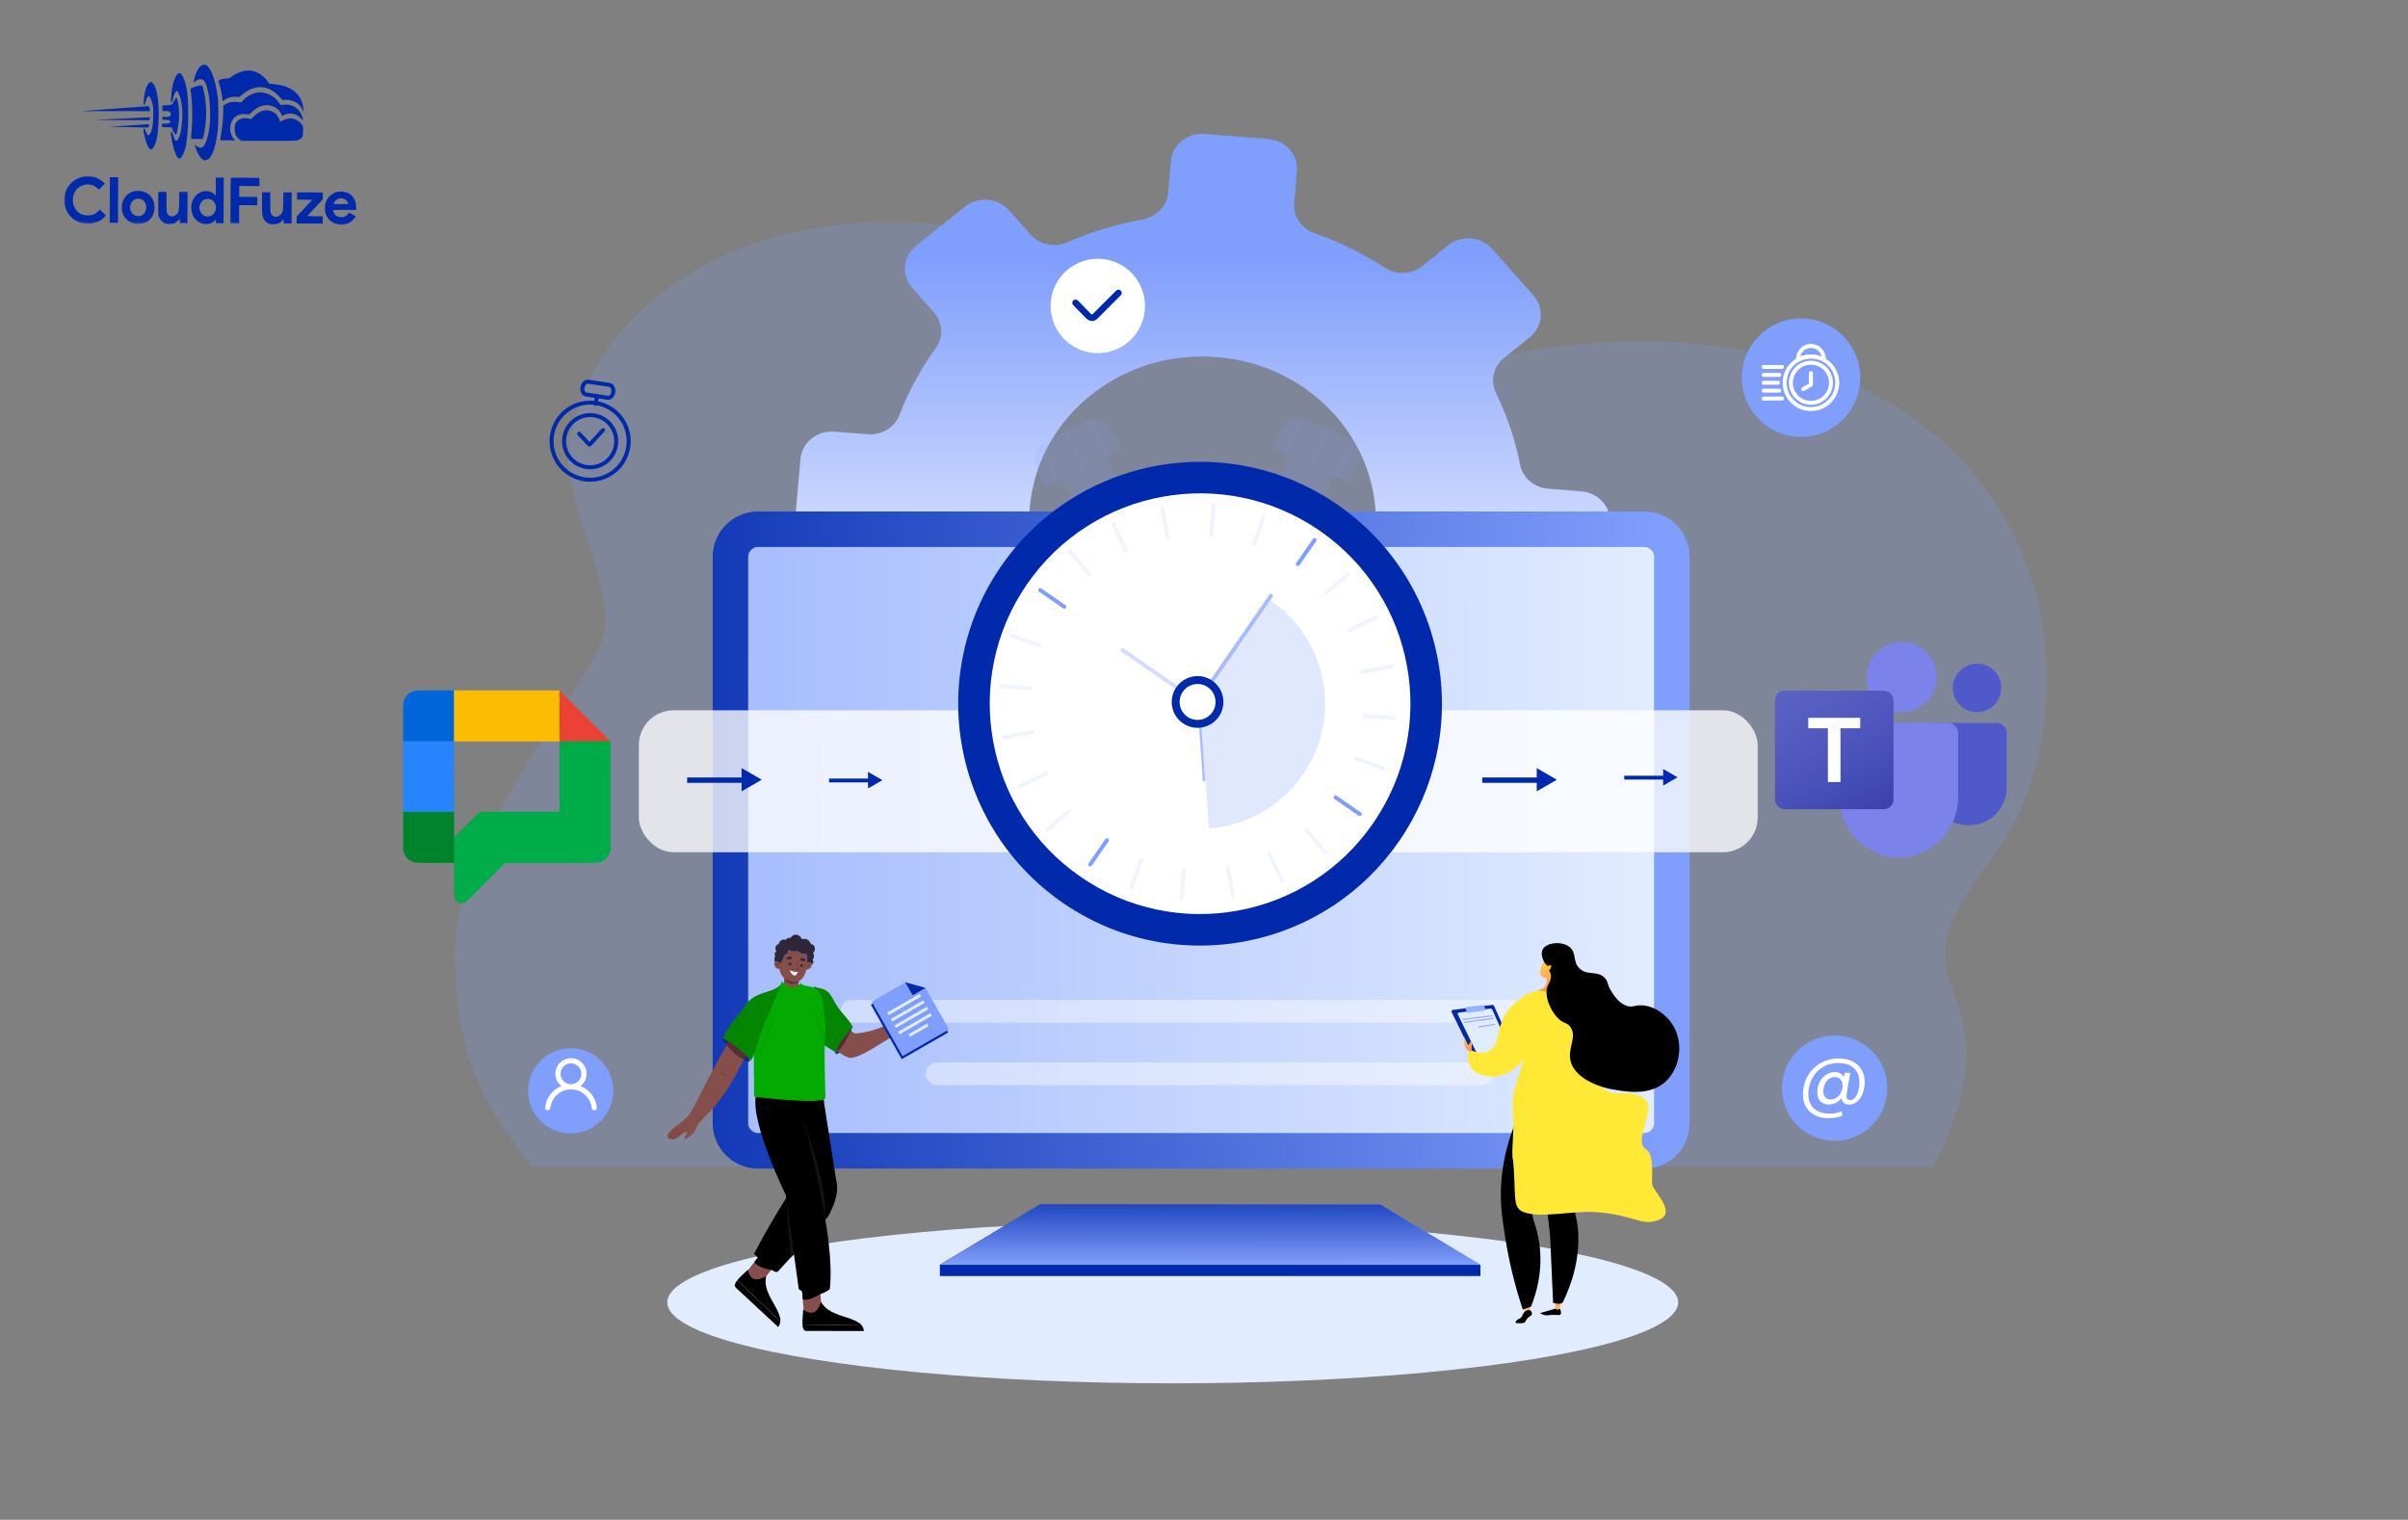 <?xml version="1.0" encoding="UTF-8"?> <svg xmlns="http://www.w3.org/2000/svg" width="900" height="568" viewBox="0 0 900 568" fill="none"><rect x="0" y="0" width="900" height="568" fill="#808080" stroke="none"/><path opacity="0.21" d="M764.327 240.175C761.414 211.611 747.402 182.999 723.132 162.55C685.315 130.688 628.109 122.658 577.973 130.023C556.972 133.108 536.147 138.573 514.644 136.854C483.284 134.346 455.658 117.147 427.105 104.541C388.238 87.38 343.683 78.144 302.363 85.612C255.512 94.079 217.099 126.059 212.516 168.492C210.439 187.719 231.543 221.591 224.883 239.813C218.127 258.293 168.806 314.902 170.022 357.96C171.234 400.856 182.593 414.199 198.645 436H211.476H695.002H722.831C732.826 413.91 740.657 396.241 728.954 367.233C719.604 344.055 745.008 324.967 754.837 303.392C763.581 284.189 766.46 261.097 764.327 240.175Z" fill="#809EFC"></path><path d="M75.422 24.413C74.366 24.924 73.319 26.731 72.702 29.094C72.4 30.255 72.372 30.553 72.507 30.688C72.655 30.838 72.736 30.797 72.967 30.487C73.538 29.719 74.755 29.385 75.754 29.741C76.618 30.041 77.582 32.626 78.057 35.926C78.848 41.564 78.694 46.957 77.652 50.927C77.268 52.399 76.613 54.018 76.206 54.545C76.043 54.733 75.718 54.988 75.475 55.082C74.906 55.323 73.988 55.063 73.247 54.453C72.95 54.222 72.721 54.072 72.721 54.113C72.72 54.369 73.751 56.955 74.154 57.673C75 59.216 75.741 59.868 76.688 59.871C78.796 59.879 80.404 56.262 81.279 49.575C81.696 46.427 81.748 39.507 81.394 36.505C80.737 31.055 79.307 26.536 77.704 24.868C77.125 24.258 77.018 24.189 76.463 24.188C76.139 24.186 75.666 24.293 75.422 24.413Z" fill="#0129AC"></path><path d="M91.88 26.406C90.014 26.656 88.037 27.514 86.262 28.872C85.774 29.263 85.624 29.289 84.368 29.366C83.273 29.43 82.88 29.509 82.311 29.804C81.919 29.993 81.594 30.18 81.594 30.221C81.594 30.248 81.767 30.83 81.995 31.52C82.475 33.049 82.861 34.807 83.058 36.538L83.216 37.85L83.974 37.326C84.38 37.03 85.058 36.667 85.478 36.506C86.343 36.185 88.006 36.042 88.803 36.221C89.33 36.345 89.357 36.331 90.415 35.443C93.14 33.142 96.252 32.139 98.872 32.702C100.884 33.129 102.543 34.162 104.455 36.169L105.64 37.417L106.425 37.324C108.007 37.155 110.154 37.771 111.353 38.734C112.027 39.264 112.726 40.24 113.128 41.16L113.464 41.959L113.387 40.877C113.067 35.834 109.524 32.43 103.742 31.611C103.188 31.528 102.283 31.417 101.716 31.374L100.688 31.289L100.056 30.422C97.945 27.523 94.868 26.011 91.88 26.406Z" fill="#0129AC"></path><path d="M66.625 27.44C65.975 27.802 65.199 29.354 64.624 31.474C64.268 32.811 63.765 37.27 63.912 37.864C64.085 38.541 64.343 38.218 64.645 36.948C65.139 34.963 65.737 33.87 66.237 34.075C66.561 34.198 67.204 35.7 67.564 37.148C68.31 40.151 68.35 44.03 67.658 48.691C67.492 49.839 67.327 50.433 66.919 51.283C66.02 53.199 65.588 53.09 64.826 50.762C64.317 49.247 64.048 48.935 63.87 49.651C63.733 50.164 64.609 54.533 65.211 56.413C65.946 58.673 66.727 59.609 67.485 59.125C67.973 58.802 68.872 56.887 69.27 55.334C69.969 52.592 70.336 48.281 70.356 42.618C70.38 35.874 69.799 31.722 68.472 28.919C68.083 28.121 67.814 27.727 67.504 27.538C67.005 27.225 67.032 27.225 66.625 27.44Z" fill="#0129AC"></path><path d="M55.856 30.884C54.894 31.637 54.102 33.892 53.808 36.77C53.683 37.905 53.624 38.918 53.665 39.04C53.825 39.446 54.043 39.15 54.398 38.015C54.918 36.368 55.366 35.694 55.785 35.953C56.054 36.116 56.804 37.97 57.044 39.052C57.243 39.918 57.295 40.689 57.287 42.905C57.272 47.001 56.777 49.391 55.774 50.334C55.218 50.858 55.002 50.601 54.306 48.666C54.065 48.03 53.782 47.84 53.632 48.245C53.591 48.366 53.67 49.069 53.829 49.827C54.467 53.019 55.229 55.089 55.998 55.66C56.348 55.918 56.402 55.918 56.728 55.743C57.486 55.314 58.344 53.343 58.745 51.047C58.869 50.398 59.051 48.48 59.179 46.764C59.719 39.224 58.784 32.476 56.978 30.956C56.48 30.535 56.318 30.521 55.856 30.884Z" fill="#0129AC"></path><path d="M73.772 32.152C72.892 32.379 71.539 32.955 71.267 33.211C71.213 33.265 71.291 34.211 71.436 35.334C71.975 39.431 72.008 45.243 71.504 50.188C71.42 51.053 71.39 51.796 71.444 51.851C71.484 51.904 72.485 51.949 73.647 51.953L75.755 51.96L75.933 51.352C76.043 51.015 76.263 49.949 76.442 48.989C77.434 43.735 77.238 38.044 75.891 32.93C75.611 31.902 75.598 31.888 75.178 31.9C74.948 31.9 74.313 32.019 73.772 32.152Z" fill="#0129AC"></path><path d="M95.295 34.779C93.536 35.287 92.046 36.201 90.852 37.481L90.092 38.289L89.038 38.136C87.215 37.873 85.294 38.231 84.088 39.065L83.451 39.496L83.445 41.28C83.437 43.685 83.225 46.131 82.726 49.549C82.504 51.102 82.324 52.4 82.324 52.413C82.324 52.44 83.581 52.458 85.108 52.463L87.893 52.473L87.475 51.999C85.685 49.951 85.534 46.802 87.096 44.537C88.17 42.986 90.43 42.251 92.563 42.758C93.09 42.882 93.09 42.882 94.121 41.912C96.331 39.812 98.524 38.995 100.82 39.395C102.684 39.727 104.14 40.772 104.986 42.383L105.483 43.331L106.119 43.01C108.394 41.883 110.731 42.377 112.616 44.384C113.37 45.184 113.41 45.144 113.09 44.034C112.075 40.571 109.311 38.696 105.93 39.156C104.97 39.288 104.862 39.274 104.701 39.058C104.607 38.922 104.257 38.434 103.934 37.974C102.078 35.344 98.231 33.925 95.295 34.779Z" fill="#0129AC"></path><path d="M65.51 36.976C65.266 37.313 64.899 37.92 64.694 38.352C64.272 39.242 64.326 39.216 62.041 39.356L60.581 39.446L60.66 40.054C60.7 40.379 60.739 40.865 60.738 41.109L60.736 41.541L61.723 41.49C62.494 41.439 62.791 41.467 63.169 41.671C64.073 42.148 64.137 43.067 63.284 43.51C62.918 43.712 62.621 43.738 61.782 43.694L60.729 43.623L60.725 44.771L61.846 44.762C63.076 44.753 63.697 44.998 63.696 45.499C63.694 45.998 63.071 46.24 61.787 46.235L60.611 46.231L60.529 46.622C60.336 47.541 60.255 47.5 62.35 47.548L64.269 47.596L64.416 48.204C64.509 48.556 64.71 49.043 64.858 49.301C65.167 49.802 65.8 50.453 65.895 50.358C66.017 50.237 66.65 46.969 66.817 45.645C67.152 42.794 66.829 38.576 66.132 36.857L65.945 36.383L65.51 36.976Z" fill="#0129AC"></path><path d="M43.441 40.561C36.789 41.051 31.124 41.463 30.867 41.503C30.61 41.543 31.786 41.56 33.489 41.525C35.193 41.505 40.964 41.498 46.303 41.517L56.007 41.552L56.009 41.2C56.01 40.755 55.73 39.659 55.622 39.672C55.581 39.685 50.093 40.085 43.441 40.561Z" fill="#0129AC"></path><path d="M98.327 41.36C97.11 41.707 95.999 42.379 94.887 43.469L93.815 44.506L92.857 44.287C91.087 43.916 89.531 44.316 88.568 45.394C87.889 46.161 87.712 46.701 87.707 48.08C87.7 49.972 88.304 51.272 89.625 52.196L90.232 52.617L99.963 52.651C106.113 52.674 110.02 52.634 110.574 52.541C111.602 52.383 112.455 51.926 112.903 51.306C113.188 50.915 113.216 50.699 113.262 49.077C113.323 47.307 113.309 47.266 112.947 46.737C112.382 45.911 111.479 45.137 110.562 44.701C109.104 44.007 107.076 44.189 105.383 45.169C104.719 45.559 104.652 45.572 104.653 45.316C104.654 44.937 103.686 43.204 103.162 42.661C102.003 41.467 99.951 40.906 98.327 41.36Z" fill="#0129AC"></path><path d="M44.846 44.351L35.383 44.817L45.56 44.88L55.724 44.93L55.861 44.579C56.12 43.904 56.066 43.85 55.16 43.861C54.687 43.872 50.051 44.099 44.846 44.351Z" fill="#0129AC"></path><mask id="mask0_540_1769" style="mask-type:luminance" maskUnits="userSpaceOnUse" x="24" y="24" width="110" height="60"><path d="M24.213 24L133.542 24.39L133.329 83.996L24 83.606L24.213 24Z" fill="white"></path></mask><g mask="url(#mask0_540_1769)"><path d="M47.877 46.924L40.645 47.398L43.564 47.436C45.172 47.442 48.497 47.508 50.943 47.57L55.416 47.668L55.567 47.141C55.773 46.425 55.759 46.412 55.421 46.424C55.245 46.437 51.852 46.668 47.877 46.924Z" fill="#0129AC"></path></g><mask id="mask1_540_1769" style="mask-type:luminance" maskUnits="userSpaceOnUse" x="24" y="24" width="110" height="60"><path d="M24.213 24L133.542 24.39L133.329 83.996L24 83.606L24.213 24Z" fill="white"></path></mask><g mask="url(#mask1_540_1769)"><path d="M31.118 66.022C30.969 66.048 30.401 66.222 29.846 66.409C26.165 67.666 23.814 71.213 24.029 75.214C24.256 79.824 27.677 83.31 32.258 83.597C34.974 83.768 37.871 82.644 39.282 80.878L39.568 80.514L38.45 79.442L37.345 78.357L36.599 79.057C35.515 80.081 34.594 80.456 33.066 80.504C30.579 80.59 28.745 79.489 27.726 77.282C27.149 76.064 27.061 74.239 27.498 72.821C27.936 71.39 28.981 70.163 30.294 69.533C32.339 68.54 34.447 68.764 36.158 70.149L37.02 70.841L38.12 69.736L39.218 68.645L38.491 67.98C37.588 67.153 36.225 66.418 35.091 66.144C34.294 65.952 31.794 65.875 31.118 66.022Z" fill="#0129AC"></path></g><path d="M41.023 74.749L40.992 83.265L44.101 83.276L44.162 66.245L41.053 66.234L41.023 74.749Z" fill="#0129AC"></path><path d="M80.669 69.754C80.689 71.62 80.657 73.133 80.602 73.133C80.548 73.133 80.44 73.011 80.36 72.862C80.119 72.402 79.052 71.776 78.135 71.543C76.109 71.036 73.835 71.987 72.585 73.862C71.62 75.304 71.248 77.181 71.607 78.913C72.032 80.983 73.041 82.365 74.754 83.209C75.712 83.699 75.861 83.727 76.996 83.731C78.064 83.734 78.321 83.681 78.998 83.359C79.417 83.158 79.947 82.781 80.177 82.526C80.407 82.27 80.625 82.054 80.665 82.054C80.705 82.054 80.732 82.352 80.73 82.73L80.728 83.406L83.566 83.416L83.627 66.386L80.64 66.375L80.669 69.754ZM78.84 74.56C80.851 75.405 81.368 78.191 79.835 79.889C78.573 81.29 76.613 81.256 75.361 79.819C74.93 79.331 74.529 78.221 74.531 77.572C74.534 76.937 74.929 75.898 75.336 75.398C76.151 74.415 77.666 74.055 78.84 74.56Z" fill="#0129AC"></path><mask id="mask2_540_1769" style="mask-type:luminance" maskUnits="userSpaceOnUse" x="24" y="24" width="110" height="60"><path d="M24.213 24L133.542 24.39L133.329 83.996L24 83.606L24.213 24Z" fill="white"></path></mask><g mask="url(#mask2_540_1769)"><path d="M86.288 66.488C86.233 66.528 86.179 70.367 86.163 75.003L86.133 83.423L89.377 83.435L89.401 76.677L96.159 76.701L96.17 73.592L89.412 73.569L89.426 69.514L97.009 69.541L96.973 68.013L96.939 66.499L91.654 66.44C88.748 66.416 86.342 66.434 86.288 66.488Z" fill="#0129AC"></path></g><mask id="mask3_540_1769" style="mask-type:luminance" maskUnits="userSpaceOnUse" x="24" y="24" width="110" height="60"><path d="M24.213 24L133.542 24.39L133.329 83.996L24 83.606L24.213 24Z" fill="white"></path></mask><g mask="url(#mask3_540_1769)"><path d="M50.492 71.401C46.651 72.117 44.569 75.989 45.921 79.873C46.764 82.282 49.38 83.886 52.125 83.666C55.707 83.368 57.947 80.754 57.73 77.118C57.654 75.766 57.319 74.764 56.594 73.721C56.002 72.854 54.708 71.916 53.695 71.616C52.818 71.356 51.29 71.242 50.492 71.401ZM53.346 74.723C55.247 76.081 55.059 79.446 53.028 80.466C51.484 81.231 49.73 80.617 48.938 79.018C48.146 77.434 48.87 75.194 50.414 74.483C51.266 74.094 52.591 74.207 53.346 74.723Z" fill="#0129AC"></path></g><mask id="mask4_540_1769" style="mask-type:luminance" maskUnits="userSpaceOnUse" x="24" y="24" width="110" height="60"><path d="M24.67 24L133.999 24.39L133.786 83.996L24.457 83.606L24.67 24Z" fill="white"></path></mask><g mask="url(#mask4_540_1769)"><path d="M126.183 71.669C124.723 71.975 123.205 73.037 122.362 74.345C121.085 76.341 121.114 79.396 122.418 81.333C124.421 84.314 129.015 84.871 131.646 82.461C131.985 82.151 132.433 81.653 132.637 81.356L133.017 80.803L130.48 79.524L129.978 80.077C129.259 80.871 128.582 81.166 127.541 81.162C126.501 81.145 125.623 80.764 125.126 80.099C124.749 79.612 124.388 78.691 124.497 78.529C124.524 78.462 126.51 78.428 128.89 78.437L133.228 78.452L133.152 77.276C133.062 75.775 132.795 74.91 132.123 73.88C131.518 72.972 130.587 72.279 129.494 71.898C128.671 71.61 127.008 71.51 126.183 71.669ZM128.364 74.245C129.012 74.436 129.632 74.966 129.954 75.616C130.101 75.9 130.222 76.171 130.222 76.211C130.222 76.252 128.978 76.275 127.451 76.269C124.356 76.258 124.41 76.272 125.075 75.368C125.863 74.277 127.041 73.875 128.364 74.245Z" fill="#0129AC"></path></g><path d="M59.154 76.123L59.179 80.556L59.527 81.301C59.997 82.303 60.427 82.791 61.291 83.267C61.938 83.634 62.114 83.676 63.29 83.68C64.425 83.684 64.669 83.644 65.346 83.308C65.779 83.094 66.335 82.691 66.579 82.394C66.837 82.111 67.081 81.869 67.121 81.869C67.175 81.869 67.215 82.207 67.213 82.612L67.211 83.356L70.049 83.366L70.091 71.742L66.982 71.731L66.971 74.948C66.957 78.665 66.847 79.246 66.033 80.094C65.558 80.593 64.814 80.914 64.178 80.912C63.57 80.896 62.774 80.393 62.506 79.839C62.237 79.324 62.225 79.067 62.238 75.499L62.251 71.714L59.129 71.703L59.154 76.123Z" fill="#0129AC"></path><path d="M97.92 75.804C97.905 79.967 97.983 80.67 98.561 81.821C98.909 82.498 99.57 83.136 100.312 83.517C100.824 83.762 101.162 83.817 102.149 83.821C103.635 83.826 104.502 83.491 105.33 82.602C105.628 82.279 105.912 82.01 105.94 82.01C105.98 82.01 106.006 82.348 106.005 82.753L106.002 83.496L108.976 83.507L109.017 71.883L105.935 71.872L105.869 75.278C105.817 78.414 105.789 78.751 105.531 79.305C104.55 81.356 102.102 81.631 101.271 79.777C101.043 79.275 101.018 78.829 101.029 75.531L101.042 71.855L97.934 71.844L97.92 75.804Z" fill="#0129AC"></path><path d="M111.039 73.242L111.034 74.594L113.859 74.631L116.697 74.682L113.78 77.807L110.876 80.932L110.867 83.514L120.599 83.549L120.608 80.845L117.716 80.808L114.824 80.757L117.727 77.632L120.631 74.507L120.64 71.925L111.044 71.891L111.039 73.242Z" fill="#0129AC"></path><ellipse cx="438.304" cy="486.751" rx="188.923" ry="30.249" fill="#E1ECFF"></ellipse><path fill-rule="evenodd" clip-rule="evenodd" d="M307.875 206.121L320.293 207.113C325.483 207.533 329.805 211.174 330.751 216.042C332.607 225.46 335.668 234.488 339.805 242.994C341.981 247.505 340.695 252.849 336.706 256.041L327.199 263.709C322.256 267.671 321.619 274.697 325.784 279.397L341.199 296.743C345.374 301.442 352.767 302.023 357.704 298.056L367.228 290.403C371.22 287.199 376.971 286.879 381.272 289.68C389.398 294.983 398.253 299.359 407.702 302.664C412.596 304.373 415.634 309.018 415.189 313.971L414.156 325.782C413.607 331.911 418.401 337.29 424.839 337.813L448.632 339.711C455.072 340.235 460.73 335.679 461.28 329.553L462.324 317.742C462.765 312.802 466.58 308.691 471.699 307.781C481.596 306.026 491.089 303.11 500.028 299.189C504.774 297.094 510.389 298.333 513.761 302.128L521.805 311.187C525.976 315.883 533.364 316.479 538.293 312.496L556.539 297.848C561.481 293.879 562.088 286.852 557.919 282.15L549.874 273.094C546.505 269.299 546.168 263.821 549.128 259.738C554.686 252.003 559.289 243.578 562.777 234.597C564.558 229.939 569.456 227.051 574.65 227.458L587.068 228.456C593.509 228.978 599.167 224.424 599.714 218.293L601.713 195.664C602.25 189.533 597.472 184.154 591.027 183.632L578.614 182.639C573.42 182.218 569.11 178.596 568.141 173.71C566.312 164.309 563.234 155.279 559.109 146.776C556.904 142.262 558.209 136.918 562.186 133.708L571.72 126.062C576.664 122.095 577.275 115.063 573.101 110.367L557.711 93.025C553.53 88.323 546.136 87.744 541.194 91.708L531.687 99.364C527.682 102.569 521.938 102.889 517.629 100.071C509.502 94.785 500.649 90.393 491.212 87.102C486.317 85.398 483.256 80.731 483.699 75.791L484.741 63.983C485.293 57.854 480.507 52.462 474.06 51.953L450.267 50.038C443.84 49.533 438.168 54.085 437.616 60.215L436.584 72.027C436.146 76.965 432.322 81.062 427.186 81.984C417.305 83.736 407.812 86.657 398.874 90.576C394.138 92.66 388.522 91.436 385.149 87.641L377.11 78.583C372.926 73.88 365.536 73.287 360.594 77.256L342.363 91.921C337.421 95.885 336.794 102.912 340.978 107.615L349.027 116.674C352.393 120.468 352.731 125.932 349.787 130.035C344.198 137.759 339.598 146.179 336.135 155.168C334.328 159.824 329.459 162.718 324.259 162.298L311.826 161.313C305.387 160.789 299.717 165.343 299.181 171.474L297.185 194.104C296.64 200.231 301.429 205.613 307.875 206.121ZM386.704 179.391C393.343 154.284 416.74 135.479 443.878 133.447C488.667 130.086 523.154 168.923 512.198 210.375C505.55 235.472 482.167 254.278 455.037 256.308C410.238 259.666 375.738 220.843 386.704 179.391Z" fill="url(#paint0_linear_540_1769)"></path><path d="M614.559 191.162H283.302C273.951 191.162 266.364 198.745 266.364 208.1V419.795C266.364 429.15 273.947 436.737 283.302 436.737H614.559C623.914 436.737 631.497 429.155 631.497 419.795V208.1C631.497 198.745 623.914 191.162 614.559 191.162Z" fill="url(#paint1_linear_540_1769)"></path><path d="M614.554 204.439C616.566 204.439 618.223 206.074 618.223 208.095C618.223 261.019 618.223 366.87 618.223 419.794C618.223 421.806 616.58 423.454 614.554 423.454C531.741 423.454 366.115 423.454 283.302 423.454C281.29 423.454 279.637 421.82 279.637 419.794C279.637 366.87 279.637 261.019 279.637 208.095C279.637 206.083 281.281 204.439 283.302 204.439C366.115 204.439 531.741 204.439 614.554 204.439Z" fill="url(#paint2_linear_540_1769)"></path><path d="M515.84 450.135H388.75L351.273 472.704H553.317L515.84 450.135Z" fill="url(#paint3_linear_540_1769)"></path><path d="M515.84 450.135H388.75L351.273 472.704H553.317L515.84 450.135Z" fill="url(#paint4_linear_540_1769)"></path><path d="M553.317 472.703H351.273V476.902H553.317V472.703Z" fill="#0129AC"></path><path d="M169.708 258.027L169.711 277.091" stroke="#7E916F" stroke-width="0.226"></path><path d="M169.708 277.089L150.675 277.084" stroke="#1375EB" stroke-width="0.226"></path><path d="M209.254 258.166C209.227 258.176 209.203 258.187 209.185 258.198C209.156 258.213 209.143 258.237 209.143 258.268L209.139 277.092" stroke="#F3801D" stroke-width="0.226"></path><path d="M209.134 277.104C209.134 277.104 209.127 277.104 209.121 277.104" stroke="#7EB426" stroke-width="0.226"></path><path d="M169.718 277.094C169.718 277.094 169.713 277.088 169.708 277.084" stroke="#91A080" stroke-width="0.226"></path><path d="M228.055 277.035L209.139 277.095" stroke="#75783E" stroke-width="0.226"></path><path d="M169.72 303.435L150.675 303.43" stroke="#138495" stroke-width="0.226"></path><path d="M169.728 322.502L169.726 312.959" stroke="#00983A" stroke-width="0.226"></path><path d="M169.705 258.027L169.708 277.091L150.675 277.086V263.078C150.816 262.087 151.109 261.256 151.554 260.583C152.653 258.917 154.249 258.079 156.344 258.067C160.773 258.044 165.227 258.031 169.705 258.027Z" fill="#0066DA"></path><path d="M169.708 258.027L208.935 258.032C209.017 258.032 209.099 258.058 209.165 258.105L209.258 258.172C209.229 258.182 209.207 258.193 209.189 258.204C209.161 258.219 209.148 258.243 209.148 258.274L209.143 277.098C209.139 277.098 209.134 277.098 209.13 277.098H169.718C169.718 277.098 169.714 277.094 169.711 277.091L169.708 258.027Z" fill="#FBBC04"></path><path d="M209.254 258.166L228.055 277.032L209.139 277.092L209.143 258.268C209.143 258.237 209.156 258.213 209.185 258.198C209.203 258.187 209.227 258.176 209.254 258.166Z" fill="#EA4335"></path><path d="M150.675 277.084L169.708 277.089C169.711 277.092 169.715 277.096 169.715 277.096L169.72 303.441L150.675 303.436V277.084Z" fill="#2684FC"></path><path d="M228.061 277.035L228.178 277.12V317.48C227.737 319.895 226.484 321.455 224.426 322.159C223.69 322.412 222.608 322.536 221.179 322.533C211.893 322.518 202.515 322.504 193.04 322.491C191.664 322.489 190.269 322.499 188.853 322.52C188.775 322.522 188.709 322.551 188.654 322.605C184.019 327.22 179.368 331.876 174.699 336.571C173.984 337.291 173.174 337.692 172.148 337.54C171.191 337.399 170.486 336.905 170.032 336.06C169.841 335.7 169.744 335.046 169.741 334.095C169.729 330.241 169.725 326.375 169.728 322.496L169.726 312.953L179.14 303.535C179.181 303.493 179.23 303.461 179.284 303.439C179.337 303.416 179.395 303.405 179.454 303.405L208.933 303.415C208.989 303.415 209.039 303.393 209.079 303.354C209.119 303.316 209.139 303.263 209.139 303.208L209.132 277.095C209.137 277.095 209.141 277.095 209.145 277.095L228.061 277.035Z" fill="#00AC47"></path><path d="M169.72 303.435V312.948L169.723 322.49C165.741 322.514 161.793 322.521 157.879 322.513C156.248 322.51 155.072 322.382 154.353 322.129C152.336 321.424 151.11 319.862 150.675 317.442V303.43L169.72 303.435Z" fill="#00832D"></path><path d="M723.802 270.193H746.167C747.181 270.193 748.156 270.596 748.873 271.314C749.591 272.031 749.993 273.004 749.993 274.018V294.401C749.993 298.13 748.512 301.709 745.875 304.345C743.237 306.983 739.662 308.465 735.931 308.465H735.865C732.137 308.465 728.559 306.983 725.921 304.347C723.284 301.709 721.803 298.132 721.8 294.401V272.193C721.803 271.662 722.012 271.154 722.387 270.78C722.763 270.405 723.271 270.193 723.802 270.193Z" fill="#5059C9"></path><path d="M738.92 266.17C743.925 266.17 747.982 262.112 747.982 257.108C747.982 252.101 743.925 248.043 738.92 248.043C733.915 248.043 729.86 252.101 729.86 257.108C729.86 262.112 733.915 266.17 738.92 266.17Z" fill="#5059C9"></path><path d="M710.737 266.172C717.964 266.172 723.826 260.31 723.826 253.078C723.826 245.846 717.964 239.984 710.737 239.984C703.507 239.984 697.645 245.846 697.645 253.078C697.645 260.31 703.507 266.172 710.737 266.172Z" fill="#7B83EB"></path><path d="M728.178 270.193H691.26C690.258 270.218 689.305 270.64 688.615 271.365C687.922 272.092 687.547 273.063 687.569 274.067V297.312C687.429 303.33 689.683 309.157 693.838 313.515C697.991 317.873 703.703 320.403 709.72 320.551C715.737 320.401 721.447 317.871 725.597 313.513C729.747 309.155 732.002 303.328 731.862 297.312V274.067C731.886 273.065 731.511 272.095 730.821 271.368C730.131 270.643 729.18 270.22 728.178 270.193Z" fill="#7B83EB"></path><path d="M667.099 258.121H704.018C704.502 258.121 704.98 258.217 705.43 258.401C705.877 258.588 706.284 258.858 706.626 259.202C706.97 259.546 707.242 259.951 707.426 260.401C707.613 260.848 707.709 261.327 707.709 261.813V298.736C707.709 299.714 707.318 300.652 706.626 301.345C705.936 302.037 704.995 302.428 704.018 302.428H667.099C666.119 302.428 665.181 302.037 664.489 301.345C663.796 300.652 663.408 299.714 663.408 298.736V261.804C663.411 260.826 663.801 259.89 664.491 259.2C665.184 258.509 666.122 258.121 667.099 258.121Z" fill="url(#paint5_linear_540_1769)"></path><path d="M695.27 272.174H687.89V292.276H683.183V272.174H675.84V268.275H695.27V272.174Z" fill="white"></path><rect opacity="0.78" x="238.768" y="265.457" width="418.177" height="53.068" rx="13" fill="white"></rect><path d="M498.336 177.917L481.762 170.443L477.01 180.982L493.583 188.456L498.336 177.917Z" fill="#809EFC" fill-opacity="0.12"></path><path d="M507.702 173.247L504.37 180.638L475.731 167.723L479.064 160.332C480.256 157.687 482.898 156.148 485.628 156.238C486.34 156.256 487.055 156.388 487.75 156.642C487.923 156.702 488.095 156.771 488.265 156.848L504.223 164.044C504.392 164.12 504.558 164.204 504.717 164.294C505.368 164.647 505.939 165.098 506.425 165.617C508.297 167.602 508.895 170.602 507.702 173.247Z" fill="#809EFC" fill-opacity="0.12"></path><g opacity="0.6"><path d="M497.202 160.879L495.286 160.016L489.093 173.75L491.008 174.614L497.202 160.879Z" fill="#809EFC" fill-opacity="0.12"></path></g><g opacity="0.6"><path d="M506.425 165.616L500.449 178.869L498.533 178.005L504.717 164.293C505.368 164.646 505.939 165.098 506.425 165.616Z" fill="#809EFC" fill-opacity="0.12"></path></g><g opacity="0.6"><path d="M487.751 156.643L481.567 170.355L479.652 169.491L485.628 156.238C486.34 156.256 487.055 156.388 487.751 156.643Z" fill="#809EFC" fill-opacity="0.12"></path></g><path d="M413.111 170.811L396.9 179.041L402.133 189.349L418.344 181.119L413.111 170.811Z" fill="#809EFC" fill-opacity="0.12"></path><path d="M415.342 160.584L419.012 167.813L390.999 182.034L387.329 174.805C386.015 172.218 386.471 169.195 388.253 167.124C388.713 166.58 389.264 166.106 389.898 165.724C390.053 165.627 390.215 165.536 390.38 165.452L405.99 157.527C406.155 157.443 406.325 157.366 406.494 157.299C407.177 157.012 407.887 156.851 408.596 156.796C411.315 156.582 414.028 157.996 415.342 160.584Z" fill="#809EFC" fill-opacity="0.12"></path><g opacity="0.6"><path d="M399.121 161.014L397.248 161.965L404.068 175.399L405.942 174.448L399.121 161.014Z" fill="#809EFC" fill-opacity="0.12"></path></g><g opacity="0.6"><path d="M408.595 156.795L415.177 169.758L413.303 170.709L406.494 157.297C407.177 157.011 407.887 156.849 408.595 156.795L408.595 156.795Z" fill="#809EFC" fill-opacity="0.12"></path></g><g opacity="0.6"><path d="M389.898 165.723L396.707 179.135L394.834 180.086L388.253 167.123C388.713 166.58 389.264 166.105 389.898 165.723Z" fill="#809EFC" fill-opacity="0.12"></path></g><path d="M499.945 188.64C523.694 205.059 537.143 230.814 538.773 257.557C539.286 265.965 538.631 274.468 536.758 282.811C534.291 293.823 529.704 304.552 522.892 314.405C516.271 323.981 508.132 331.883 499.022 338.01C491.984 342.744 484.367 346.419 476.422 348.988C450.554 357.356 421.218 354.007 397.127 337.351C364.359 314.696 351.196 274.264 361.644 237.988C362.003 236.732 362.393 235.484 362.81 234.24C365.452 226.379 369.228 218.751 374.18 211.588C379.134 204.424 384.935 198.197 391.358 192.95C392.373 192.12 393.404 191.315 394.451 190.535C424.702 167.949 467.176 165.984 499.945 188.64L499.945 188.64Z" fill="#0129AC"></path><path d="M513.193 307.701C507.155 316.434 499.593 323.719 490.717 329.355C482.139 334.802 472.694 338.494 462.646 340.327C452.597 342.161 442.457 342.042 432.508 339.976C422.214 337.838 412.566 333.693 403.833 327.655C395.101 321.617 387.815 314.055 382.179 305.179C376.733 296.601 373.041 287.156 371.208 277.108C369.374 267.059 369.492 256.919 371.559 246.97C373.697 236.676 377.842 227.028 383.88 218.296C389.918 209.563 397.48 202.277 406.355 196.641C414.934 191.194 424.379 187.503 434.427 185.67C444.476 183.836 454.615 183.954 464.565 186.021C474.859 188.159 484.506 192.304 493.239 198.342C501.972 204.38 509.258 211.942 514.893 220.817C520.34 229.396 524.032 238.84 525.865 248.889C527.699 258.938 527.58 269.078 525.514 279.027C523.376 289.321 519.231 298.968 513.193 307.701Z" fill="white"></path><path d="M398.406 227.194C398.175 227.529 397.716 227.613 397.381 227.381L388.34 221.13C388.005 220.898 387.921 220.439 388.153 220.105C388.384 219.77 388.843 219.686 389.178 219.918L398.219 226.169C398.554 226.4 398.638 226.859 398.406 227.194Z" fill="#809EFC"></path><path d="M389.135 241.667C388.95 241.934 388.603 242.056 388.281 241.941L377.931 238.243C377.547 238.106 377.348 237.685 377.485 237.301C377.622 236.919 378.043 236.718 378.427 236.855L388.777 240.553C389.161 240.69 389.36 241.112 389.224 241.495C389.201 241.557 389.171 241.615 389.136 241.667L389.135 241.667Z" fill="#809EFC" fill-opacity="0.12"></path><path d="M385.687 257.675C385.542 257.885 385.292 258.013 385.02 257.991L374.065 257.098C373.659 257.065 373.357 256.709 373.39 256.304C373.423 255.898 373.779 255.596 374.185 255.629L385.14 256.522C385.546 256.555 385.848 256.911 385.815 257.316C385.804 257.45 385.758 257.572 385.687 257.675Z" fill="#809EFC" fill-opacity="0.12"></path><path d="M386.498 274.03C386.391 274.185 386.224 274.299 386.024 274.336L375.211 276.309C374.81 276.382 374.427 276.116 374.353 275.716C374.28 275.315 374.546 274.932 374.946 274.859L385.759 272.886C386.16 272.813 386.543 273.078 386.617 273.478C386.653 273.679 386.605 273.875 386.498 274.03Z" fill="#809EFC" fill-opacity="0.12"></path><path d="M391.514 289.618C391.443 289.721 391.345 289.807 391.224 289.864L381.29 294.569C380.922 294.743 380.483 294.586 380.308 294.218C380.134 293.85 380.291 293.411 380.659 293.236L390.593 288.532C390.961 288.358 391.4 288.515 391.574 288.883C391.691 289.129 391.659 289.408 391.514 289.618Z" fill="#809EFC" fill-opacity="0.12"></path><path d="M400.395 303.376C400.36 303.428 400.316 303.476 400.266 303.519L391.888 310.634C391.578 310.897 391.112 310.859 390.849 310.549C390.586 310.239 390.624 309.775 390.934 309.51L399.312 302.395C399.622 302.132 400.087 302.17 400.351 302.48C400.571 302.74 400.581 303.108 400.395 303.376Z" fill="#809EFC" fill-opacity="0.12"></path><path d="M414.329 314.463L408.078 323.505C407.847 323.839 407.388 323.923 407.053 323.692C406.718 323.46 406.635 323.001 406.866 322.666L413.117 313.625C413.349 313.29 413.808 313.207 414.142 313.438C414.477 313.67 414.561 314.129 414.329 314.463Z" fill="#809EFC"></path><path d="M423.405 332.194C423.22 332.461 422.872 332.583 422.551 332.468C422.168 332.331 421.968 331.909 422.105 331.526L425.803 321.175C425.941 320.792 426.362 320.592 426.745 320.729C427.128 320.866 427.328 321.288 427.191 321.671L423.493 332.022C423.471 332.084 423.441 332.142 423.405 332.194Z" fill="#809EFC" fill-opacity="0.12"></path><path d="M442.219 336.246C442.074 336.455 441.825 336.584 441.553 336.562C441.147 336.529 440.845 336.173 440.878 335.767L441.771 324.812C441.804 324.406 442.16 324.104 442.565 324.137C442.971 324.17 443.273 324.526 443.24 324.932L442.347 335.887C442.336 336.021 442.29 336.143 442.219 336.246Z" fill="#809EFC" fill-opacity="0.12"></path><path d="M461.44 335.293C461.333 335.448 461.166 335.563 460.966 335.599C460.565 335.672 460.182 335.407 460.109 335.006L458.136 324.193C458.063 323.793 458.328 323.409 458.728 323.336C459.129 323.263 459.512 323.528 459.586 323.928L461.559 334.742C461.595 334.942 461.547 335.138 461.44 335.293Z" fill="#809EFC" fill-opacity="0.12"></path><path d="M479.759 329.397C479.688 329.5 479.59 329.586 479.468 329.643C479.101 329.818 478.661 329.661 478.487 329.293L473.783 319.359C473.608 318.991 473.765 318.551 474.133 318.377C474.501 318.203 474.94 318.36 475.115 318.728L479.819 328.662C479.936 328.909 479.904 329.188 479.759 329.397Z" fill="#809EFC" fill-opacity="0.12"></path><path d="M495.929 318.963C495.893 319.015 495.85 319.063 495.799 319.106C495.489 319.369 495.024 319.331 494.761 319.021L487.645 310.643C487.382 310.333 487.421 309.869 487.73 309.604C488.04 309.341 488.505 309.379 488.769 309.689L495.884 318.067C496.105 318.327 496.114 318.695 495.929 318.963Z" fill="#809EFC" fill-opacity="0.12"></path><path d="M508.845 304.696C508.614 305.031 508.155 305.114 507.82 304.883L498.779 298.632C498.444 298.4 498.361 297.941 498.592 297.607C498.824 297.272 499.283 297.188 499.617 297.419L508.658 303.67C508.993 303.902 509.077 304.361 508.845 304.696Z" fill="#809EFC"></path><path d="M517.63 287.573C517.445 287.841 517.097 287.962 516.776 287.848L506.425 284.149C506.042 284.013 505.842 283.591 505.979 283.207C506.117 282.824 506.538 282.624 506.921 282.761L517.272 286.459C517.655 286.596 517.855 287.018 517.718 287.401C517.696 287.464 517.666 287.521 517.63 287.573L517.63 287.573Z" fill="#809EFC" fill-opacity="0.12"></path><path d="M521.684 268.759C521.54 268.969 521.29 269.097 521.018 269.075L510.062 268.182C509.657 268.149 509.355 267.793 509.388 267.388C509.421 266.982 509.776 266.68 510.182 266.713L521.138 267.606C521.543 267.639 521.845 267.995 521.812 268.4C521.801 268.534 521.755 268.656 521.684 268.759Z" fill="#809EFC" fill-opacity="0.12"></path><path d="M520.73 249.538C520.623 249.693 520.457 249.807 520.256 249.844L509.443 251.817C509.043 251.89 508.659 251.624 508.586 251.224C508.513 250.823 508.778 250.44 509.179 250.366L519.992 248.393C520.392 248.32 520.776 248.586 520.849 248.986C520.886 249.187 520.837 249.383 520.73 249.538Z" fill="#809EFC" fill-opacity="0.12"></path><path d="M514.834 231.219C514.763 231.322 514.665 231.408 514.543 231.466L504.609 236.17C504.242 236.344 503.802 236.187 503.628 235.819C503.454 235.452 503.611 235.012 503.979 234.838L513.913 230.134C514.28 229.959 514.72 230.116 514.894 230.484C515.011 230.731 514.979 231.01 514.834 231.219Z" fill="#809EFC" fill-opacity="0.12"></path><path d="M504.398 215.049C504.362 215.101 504.319 215.149 504.269 215.192L495.891 222.308C495.581 222.571 495.115 222.533 494.852 222.223C494.589 221.913 494.627 221.448 494.937 221.184L503.315 214.069C503.625 213.806 504.09 213.844 504.354 214.154C504.574 214.413 504.584 214.782 504.399 215.05L504.398 215.049Z" fill="#809EFC" fill-opacity="0.12"></path><path d="M491.928 202.229L485.677 211.27C485.445 211.605 484.986 211.689 484.651 211.457C484.316 211.226 484.233 210.767 484.464 210.432L490.715 201.391C490.947 201.056 491.406 200.972 491.741 201.204C492.076 201.435 492.159 201.894 491.928 202.229Z" fill="#809EFC"></path><path d="M469.311 203.7C469.126 203.967 468.778 204.089 468.457 203.974C468.074 203.837 467.874 203.415 468.011 203.032L471.709 192.681C471.847 192.297 472.268 192.098 472.651 192.235C473.034 192.372 473.234 192.794 473.097 193.177L469.399 203.528C469.377 203.59 469.347 203.648 469.311 203.7Z" fill="#809EFC" fill-opacity="0.12"></path><path d="M453.304 200.25C453.159 200.459 452.909 200.588 452.637 200.566C452.231 200.532 451.929 200.177 451.962 199.771L452.855 188.816C452.888 188.41 453.244 188.108 453.65 188.141C454.056 188.174 454.357 188.53 454.324 188.936L453.431 199.891C453.421 200.025 453.375 200.147 453.304 200.25L453.304 200.25Z" fill="#809EFC" fill-opacity="0.12"></path><path d="M436.948 201.061C436.84 201.216 436.674 201.33 436.474 201.367C436.073 201.44 435.69 201.174 435.616 200.774L433.644 189.961C433.57 189.56 433.836 189.177 434.236 189.103C434.637 189.03 435.02 189.296 435.094 189.696L437.067 200.509C437.103 200.71 437.055 200.906 436.948 201.061Z" fill="#809EFC" fill-opacity="0.12"></path><path d="M421.36 206.079C421.289 206.182 421.19 206.268 421.069 206.325C420.701 206.499 420.262 206.342 420.088 205.974L415.383 196.04C415.209 195.673 415.366 195.233 415.734 195.059C416.102 194.885 416.541 195.042 416.715 195.41L421.42 205.344C421.537 205.59 421.504 205.869 421.36 206.079Z" fill="#809EFC" fill-opacity="0.12"></path><path d="M407.602 214.959C407.566 215.011 407.523 215.059 407.473 215.102C407.162 215.365 406.697 215.328 406.434 215.017L399.318 206.639C399.055 206.329 399.093 205.865 399.403 205.601C399.713 205.337 400.178 205.375 400.442 205.685L407.557 214.063C407.778 214.323 407.787 214.691 407.602 214.959Z" fill="#809EFC" fill-opacity="0.12"></path><path d="M440.257 257.272C440.026 257.606 439.567 257.69 439.232 257.459L419.123 243.556C418.788 243.324 418.705 242.865 418.936 242.53C419.168 242.196 419.627 242.112 419.961 242.343L440.07 256.246C440.405 256.478 440.489 256.937 440.257 257.272Z" fill="#809EFC" fill-opacity="0.34"></path><path d="M475.64 223.084L474.768 224.352L453.707 254.823C453.699 254.832 453.698 254.84 453.689 254.848C453.446 255.161 453.008 255.23 452.676 255.011C452.354 254.784 452.268 254.344 452.479 254.004C452.48 253.996 452.48 253.987 452.489 253.98L473.531 223.54L474.429 222.249C474.665 221.919 475.122 221.834 475.452 222.061C475.791 222.297 475.875 222.754 475.64 223.084Z" fill="#809EFC" fill-opacity="0.68"></path><path d="M450.414 291.56C450.417 291.661 450.395 291.76 450.332 291.84C450.259 291.945 450.138 292.022 450.004 292.031C449.76 292.044 449.544 291.856 449.532 291.613L448.212 271.997L448.197 271.804C448.185 271.56 448.364 271.352 448.608 271.332C448.851 271.32 449.068 271.499 449.079 271.742L449.088 271.902L450.143 287.586L450.169 287.881L450.414 291.56Z" fill="#809EFC" fill-opacity="0.68"></path><path d="M455.55 267.847C453.98 270.114 451.62 271.503 449.087 271.902C448.801 271.945 448.506 271.979 448.212 271.997C446.112 272.127 443.965 271.584 442.101 270.303C437.711 267.263 436.612 261.244 439.653 256.854C442.549 252.666 448.163 251.47 452.479 254.004C452.69 254.125 452.892 254.261 453.094 254.398C453.304 254.543 453.497 254.687 453.689 254.848C457.588 257.996 458.446 263.659 455.55 267.847Z" fill="#0129AC"></path><path d="M453.126 266.17C451.02 269.217 446.828 269.982 443.781 267.875C440.734 265.769 439.969 261.577 442.076 258.53C444.182 255.484 448.374 254.719 451.421 256.825C454.468 258.931 455.233 263.124 453.126 266.17Z" fill="white"></path><path d="M494.271 272.519C493.004 278.636 490.536 284.371 486.95 289.56C483.364 294.749 478.87 299.077 473.6 302.426C468.505 305.659 462.887 307.85 456.919 308.943C455.253 309.247 453.585 309.458 451.913 309.578L450.169 287.88L450.143 287.585L449.087 271.901C451.62 271.502 453.98 270.114 455.55 267.846C458.446 263.658 457.588 257.995 453.689 254.847C453.698 254.839 453.698 254.831 453.707 254.823L474.768 224.351C474.881 224.424 474.986 224.505 475.099 224.578C480.288 228.172 484.616 232.658 487.965 237.936C491.197 243.032 493.389 248.641 494.482 254.617C495.567 260.585 495.502 266.609 494.271 272.519L494.271 272.519Z" fill="#809EFC" fill-opacity="0.24"></path><rect x="256.811" y="290.57" width="24.047" height="2.004" fill="#0129AC"></rect><path d="M277.181 287.065L284.696 291.404L277.181 295.743L277.181 287.065Z" fill="#0129AC"></path><rect x="553.993" y="290.572" width="24.047" height="2.004" fill="#0129AC"></rect><path d="M574.363 287.067L581.878 291.406L574.363 295.745L574.363 287.067Z" fill="#0129AC"></path><rect x="309.88" y="290.98" width="17.176" height="1.431" fill="#0129AC"></rect><path d="M324.429 288.474L329.797 291.573L324.429 294.672L324.429 288.474Z" fill="#0129AC"></path><rect x="607.061" y="289.92" width="17.176" height="1.431" fill="#0129AC"></rect><path d="M621.611 287.416L626.979 290.515L621.611 293.614L621.611 287.416Z" fill="#0129AC"></path><path d="M219.103 147.447C218.125 147.314 217.487 146.211 217.687 144.881C217.887 143.552 218.849 142.505 219.825 142.648L227.819 143.851C228.794 144.002 229.405 145.286 229.205 146.615C229.005 147.944 228.07 148.81 227.097 148.65L219.103 147.447Z" stroke="#0129AC" stroke-width="1.5" stroke-linecap="round" stroke-linejoin="round"></path><path d="M223.1 148.049L222.667 150.927" stroke="#0129AC" stroke-width="1.5" stroke-linecap="round"></path><path d="M212.004 153.29C205.6 158.019 204.242 167.043 208.97 173.447C213.698 179.851 222.723 181.21 229.127 176.481C235.531 171.753 236.889 162.728 232.161 156.324C227.433 149.92 218.408 148.562 212.004 153.29Z" stroke="#0129AC" stroke-width="1.5" stroke-linecap="round" stroke-linejoin="round"></path><path d="M220.373 166.161L225.399 160.74" stroke="#0129AC" stroke-width="1.5" stroke-linecap="round"></path><path d="M220.026 165.922L216.46 162.1" stroke="#0129AC" stroke-width="1.5" stroke-linecap="round"></path><path d="M214.78 157.043C210.449 160.241 209.53 166.344 212.728 170.676C215.926 175.007 222.03 175.926 226.361 172.728C230.692 169.53 231.611 163.426 228.413 159.095C225.215 154.764 219.112 153.845 214.78 157.043Z" stroke="#0129AC" stroke-width="1.5" stroke-linecap="round" stroke-linejoin="round"></path><path d="M213.295 423.601C222.088 423.601 229.216 416.473 229.216 407.68C229.216 398.888 222.088 391.76 213.295 391.76C204.503 391.76 197.375 398.888 197.375 407.68C197.375 416.473 204.503 423.601 213.295 423.601Z" fill="#809EFC"></path><path d="M217.017 405.898C217.971 405.148 218.667 404.119 219.009 402.955C219.351 401.79 219.321 400.548 218.924 399.402C218.527 398.255 217.782 397.26 216.794 396.557C215.805 395.853 214.621 395.475 213.408 395.475C212.195 395.475 211.011 395.853 210.023 396.557C209.034 397.26 208.29 398.255 207.893 399.402C207.496 400.548 207.467 401.79 207.808 402.955C208.15 404.119 208.845 405.148 209.799 405.898C208.165 406.553 206.739 407.639 205.674 409.04C204.608 410.441 203.943 412.106 203.749 413.855C203.735 413.983 203.746 414.112 203.781 414.236C203.818 414.359 203.878 414.474 203.958 414.574C204.12 414.777 204.357 414.907 204.615 414.935C204.873 414.963 205.132 414.888 205.334 414.726C205.536 414.563 205.666 414.327 205.694 414.069C205.908 412.168 206.815 410.411 208.241 409.136C209.668 407.861 211.515 407.156 213.428 407.156C215.341 407.156 217.188 407.861 218.614 409.136C220.04 410.411 220.947 412.168 221.161 414.069C221.188 414.308 221.301 414.529 221.481 414.689C221.661 414.849 221.894 414.936 222.134 414.935H222.241C222.495 414.906 222.729 414.777 222.889 414.576C223.049 414.376 223.124 414.12 223.097 413.865C222.902 412.11 222.233 410.442 221.162 409.038C220.09 407.635 218.658 406.549 217.017 405.898ZM213.408 405.207C212.639 405.207 211.886 404.979 211.246 404.552C210.607 404.124 210.108 403.517 209.813 402.805C209.519 402.094 209.442 401.312 209.592 400.557C209.742 399.802 210.113 399.109 210.657 398.565C211.201 398.021 211.895 397.65 212.649 397.5C213.404 397.35 214.186 397.427 214.897 397.722C215.608 398.016 216.216 398.515 216.643 399.155C217.071 399.794 217.299 400.547 217.299 401.316C217.299 402.349 216.889 403.338 216.159 404.068C215.43 404.798 214.44 405.207 213.408 405.207Z" fill="white"></path><path d="M673.137 163.277C685.363 163.277 695.274 153.365 695.274 141.138C695.274 128.911 685.363 119 673.137 119C660.911 119 651 128.911 651 141.138C651 153.365 660.911 163.277 673.137 163.277Z" fill="#809EFC"></path><path fill-rule="evenodd" clip-rule="evenodd" d="M676.844 132.486C671.011 132.486 666.275 137.223 666.275 143.056C666.275 148.889 671.011 153.626 676.844 153.626C682.678 153.626 687.414 148.889 687.414 143.056C687.414 137.223 682.678 132.486 676.844 132.486ZM676.844 133.961C681.863 133.961 685.939 138.037 685.939 143.056C685.939 148.075 681.863 152.151 676.844 152.151C671.825 152.151 667.749 148.075 667.749 143.056C667.749 138.037 671.825 133.961 676.844 133.961ZM676.844 134.82C672.3 134.82 668.608 138.51 668.608 143.056C668.608 147.602 672.3 151.293 676.844 151.293C681.391 151.293 685.082 147.602 685.082 143.056C685.082 138.51 681.391 134.82 676.844 134.82ZM676.844 136.294C680.577 136.294 683.607 139.324 683.607 143.056C683.607 146.788 680.577 149.818 676.844 149.818C673.113 149.818 670.082 146.788 670.082 143.056C670.082 139.324 673.113 136.294 676.844 136.294Z" fill="white"></path><path fill-rule="evenodd" clip-rule="evenodd" d="M677.582 143.778V139.446C677.582 139.039 677.252 138.709 676.844 138.709C676.438 138.709 676.107 139.039 676.107 139.446V143.778C676.107 144.186 676.438 144.516 676.844 144.516C677.252 144.516 677.582 144.186 677.582 143.778Z" fill="white"></path><path fill-rule="evenodd" clip-rule="evenodd" d="M676.476 143.136L673.588 144.804C673.236 145.007 673.115 145.458 673.318 145.811C673.521 146.163 673.973 146.284 674.325 146.081L677.214 144.413C677.567 144.21 677.688 143.758 677.484 143.405C677.281 143.053 676.829 142.932 676.476 143.136Z" fill="white"></path><path fill-rule="evenodd" clip-rule="evenodd" d="M659.167 137.889H666.051C666.459 137.889 666.789 137.559 666.789 137.151C666.789 136.744 666.459 136.414 666.051 136.414H659.167C658.76 136.414 658.43 136.744 658.43 137.151C658.43 137.559 658.76 137.889 659.167 137.889Z" fill="white"></path><path fill-rule="evenodd" clip-rule="evenodd" d="M659.167 149.698H666.051C666.459 149.698 666.789 149.367 666.789 148.96C666.789 148.553 666.459 148.223 666.051 148.223H659.167C658.76 148.223 658.43 148.553 658.43 148.96C658.43 149.367 658.76 149.698 659.167 149.698Z" fill="white"></path><path fill-rule="evenodd" clip-rule="evenodd" d="M659.167 140.846H665.066C665.474 140.846 665.804 140.516 665.804 140.109C665.804 139.701 665.474 139.371 665.066 139.371H659.167C658.76 139.371 658.43 139.701 658.43 140.109C658.43 140.516 658.76 140.846 659.167 140.846Z" fill="white"></path><path fill-rule="evenodd" clip-rule="evenodd" d="M659.167 146.74H665.066C665.474 146.74 665.804 146.41 665.804 146.003C665.804 145.596 665.474 145.266 665.066 145.266H659.167C658.76 145.266 658.43 145.596 658.43 146.003C658.43 146.41 658.76 146.74 659.167 146.74Z" fill="white"></path><path fill-rule="evenodd" clip-rule="evenodd" d="M659.167 143.785H664.556C664.963 143.785 665.293 143.455 665.293 143.048C665.293 142.641 664.963 142.311 664.556 142.311H659.167C658.76 142.311 658.43 142.641 658.43 143.048C658.43 143.455 658.76 143.785 659.167 143.785Z" fill="white"></path><path fill-rule="evenodd" clip-rule="evenodd" d="M671.302 134.534C671.321 134.784 671.467 135.01 671.689 135.129C671.911 135.248 672.179 135.245 672.399 135.121C673.713 134.382 675.23 133.96 676.844 133.96C678.459 133.96 679.976 134.382 681.29 135.121C681.51 135.245 681.777 135.248 681.999 135.129C682.222 135.01 682.369 134.784 682.387 134.534C682.397 134.394 682.403 134.253 682.403 134.111C682.403 131.043 679.912 128.553 676.844 128.553C673.777 128.553 671.286 131.043 671.286 134.111C671.286 134.253 671.291 134.394 671.302 134.534ZM680.841 133.268C679.608 132.764 678.258 132.486 676.844 132.486C675.431 132.486 674.082 132.764 672.848 133.268C673.237 131.418 674.88 130.028 676.844 130.028C678.81 130.028 680.453 131.418 680.841 133.268Z" fill="white"></path><path d="M685.686 426.372C696.558 426.372 705.372 417.558 705.372 406.686C705.372 395.814 696.558 387 685.686 387C674.814 387 666 395.814 666 406.686C666 417.558 674.814 426.372 685.686 426.372Z" fill="#809EFC"></path><path d="M687.293 395.576C689.261 395.576 690.971 395.949 692.425 396.694C693.88 397.438 694.996 398.484 695.777 399.832C696.556 401.162 696.947 402.704 696.947 404.46C696.947 405.861 696.717 407.208 696.256 408.503C695.794 409.779 695.12 410.816 694.234 411.614C693.365 412.412 692.345 412.812 691.175 412.812C690.289 412.812 689.606 412.589 689.128 412.146C688.648 411.704 688.373 411.1 688.303 410.338C687.753 411.1 687.053 411.704 686.202 412.146C685.367 412.589 684.481 412.812 683.542 412.812C682.194 412.812 681.13 412.403 680.349 411.587C679.587 410.754 679.206 409.637 679.206 408.236C679.206 406.906 679.481 405.665 680.031 404.513C680.599 403.36 681.379 402.438 682.371 401.747C683.365 401.038 684.491 400.683 685.749 400.683C687.434 400.683 688.568 401.321 689.153 402.597L689.446 400.949H691.548L690.218 408.635C690.164 408.973 690.138 409.283 690.138 409.566C690.138 410.631 690.608 411.162 691.548 411.162C692.257 411.162 692.868 410.825 693.383 410.152C693.915 409.478 694.314 408.635 694.58 407.625C694.845 406.596 694.978 405.585 694.978 404.592C694.978 402.269 694.279 400.47 692.878 399.193C691.494 397.916 689.534 397.278 686.999 397.278C684.889 397.278 682.984 397.792 681.281 398.821C679.597 399.832 678.275 401.224 677.318 402.997C676.361 404.77 675.882 406.729 675.882 408.875C675.864 411.215 676.564 413.015 677.982 414.274C679.401 415.551 681.369 416.189 683.888 416.189C685.554 416.189 687.025 415.887 688.303 415.285L688.623 416.934C687.043 417.59 685.306 417.918 683.409 417.918C681.511 417.918 679.836 417.554 678.381 416.828C676.945 416.118 675.829 415.089 675.031 413.741C674.251 412.412 673.86 410.861 673.86 409.087C673.86 406.587 674.436 404.309 675.589 402.252C676.742 400.177 678.337 398.546 680.377 397.358C682.434 396.171 684.739 395.576 687.293 395.576ZM684.26 410.922C685.057 410.922 685.794 410.692 686.468 410.231C687.141 409.752 687.673 409.114 688.063 408.316C688.454 407.501 688.648 406.613 688.648 405.657C688.648 404.735 688.391 403.99 687.876 403.422C687.381 402.837 686.671 402.545 685.749 402.545C684.898 402.545 684.145 402.802 683.489 403.316C682.85 403.812 682.353 404.478 681.999 405.311C681.644 406.126 681.467 406.977 681.467 407.865C681.467 408.804 681.707 409.549 682.185 410.098C682.664 410.648 683.355 410.922 684.26 410.922Z" fill="white"></path><rect opacity="0.42" x="314.125" y="373.717" width="273.832" height="8.491" rx="4.245" fill="white"></rect><rect opacity="0.42" x="345.966" y="397.066" width="212.273" height="8.491" rx="4.245" fill="white"></rect><path d="M583.02 489.112C583.638 490.373 583.464 490.915 583.31 491.153C582.859 491.852 581.773 491.192 578.939 491.528C578.606 491.567 577.972 491.653 577.18 491.466C576.502 491.306 575.702 490.945 575.736 490.764C575.749 490.698 575.869 490.671 575.915 490.661C576.702 490.494 581.626 488.982 581.626 488.982L583.02 489.112Z" fill="black"></path><path d="M583.398 486.341L582.958 489.159C582.958 489.159 581.748 490.014 581.43 488.976C581.201 488.229 581.207 486.215 581.207 486.215L583.398 486.341Z" fill="url(#paint6_linear_540_1769)"></path><path d="M569.106 487.734L570.294 490.979L572.021 490.703L571.621 487.699L569.106 487.734Z" fill="url(#paint7_linear_540_1769)"></path><path d="M570.832 492.766C571.667 491.774 572.414 491.864 572.564 491.182C572.683 490.647 572.355 489.99 571.86 489.74C571.164 489.39 570.322 489.938 570.132 490.061C568.839 490.902 569.191 492.216 567.972 492.786C567.727 492.9 567.338 493.022 566.928 493.406C566.754 493.569 566.323 493.973 566.424 494.251C566.541 494.573 567.31 494.562 568.04 494.551C568.917 494.538 569.355 494.532 569.777 494.269C570.361 493.905 570.186 493.531 570.832 492.766Z" fill="black"></path><path d="M592.637 418.932C592.318 425.486 591.379 431.081 590.312 435.642C589.163 440.549 588.538 441.388 588.139 444.789C587.273 452.191 589.64 453.304 589.899 461.697C590.185 470.964 587.566 478.268 586.538 481.054C585.64 483.49 584.712 485.452 584.016 486.814C583.152 487.536 581.86 487.224 580.498 486.916C580.174 478.509 579.715 470.594 579.391 462.187C578.036 449.521 576.682 436.856 575.327 424.19C581.097 422.437 586.867 420.685 592.637 418.932Z" fill="black"></path><path opacity="0.3" d="M580.498 486.926C580.174 478.518 579.715 470.603 579.391 462.196C578.036 449.531 576.682 436.865 575.327 424.2C581.097 422.447 586.867 420.694 592.637 418.941C592.616 419.375 592.585 419.794 592.559 420.22C584.37 427.028 582.678 432.525 582.676 436.299C582.673 440.876 585.126 443.197 584.495 449.82C584.044 454.555 582.6 455.36 582.509 459.64C582.392 465.152 584.69 468.301 585.774 471.51C586.821 474.612 587.124 478.98 584.84 485.135C584.544 485.769 584.265 486.337 584.016 486.823C583.152 487.545 581.86 487.233 580.498 486.926Z" fill="black"></path><path d="M582.357 425.038C577.992 432.06 575.533 437.609 574.188 441.039C573.368 443.131 572.619 445.313 572.393 448.19C572.117 451.715 572.757 454.63 573.325 456.5C574.16 458.898 574.901 461.69 575.336 464.835C576.746 475.035 574.183 483.491 572.215 488.343C571.189 488.698 570.163 489.054 569.136 489.409C566.968 482.907 564.34 473.693 562.553 462.361C561.577 456.173 560.834 451.319 560.958 445.177C561.089 438.699 562.23 428.473 567.793 416.344C572.648 419.242 577.503 422.14 582.357 425.038Z" fill="black"></path><path d="M581.206 368.915C574.707 369.888 569.752 370.94 567.478 374.284C565.076 377.817 568.715 380.593 569.551 388.474C570.832 400.541 563.817 404.888 565.548 417.047C566.131 421.144 564.633 431.786 565.548 433.682C566.732 447.505 565.073 451.351 569.551 453.026C576.068 455.464 587.962 452.332 596.786 453.026C611.219 454.162 613.293 458.399 619.877 455.962C626.531 453.499 619.01 446.272 617.675 443.235C616.875 441.416 618.84 431.73 615.096 429.437C610.27 426.482 618.989 414.55 615.096 411.128C609.504 406.214 603.922 410.936 599.14 406.664C594.304 402.342 593.936 392.078 596.161 386.019C597.614 382.062 597.733 377.728 598.835 373.659C598.927 373.321 599.005 372.781 598.807 372.161C598.05 369.793 593.758 369.25 590.513 368.869C585.564 368.289 581.741 368.835 581.206 368.915Z" fill="#FFE836"></path><path d="M577.707 357.625C577.707 357.625 575.85 360.937 575.687 363.285C575.524 365.633 578.181 365.519 578.181 365.519L578.049 367C577.937 368.264 577.092 369.344 575.892 369.756L574.836 370.119C574.836 370.119 581.637 371.728 585.425 369.172L584.352 369.044C582.832 368.862 581.652 367.635 581.529 366.11L581.478 365.474C581.478 365.474 582.82 358.172 577.707 357.625Z" fill="url(#paint8_linear_540_1769)"></path><path d="M566.842 394.758L558.393 375.901C558.288 375.669 558.044 375.531 557.791 375.563L543.018 377.426C542.623 377.476 542.395 377.899 542.569 378.256L552.531 398.631C552.651 398.877 552.926 399.005 553.191 398.939L566.344 395.687L566.842 394.758Z" fill="#0129AC"></path><path d="M564.517 392.476L557.676 377.207C557.591 377.019 557.394 376.908 557.189 376.933L545.227 378.442C544.907 378.482 544.722 378.825 544.864 379.114L552.929 395.611C553.026 395.81 553.249 395.914 553.464 395.861L564.114 393.227L564.517 392.476Z" fill="#E1ECFF"></path><path d="M555.196 377.113L554.654 375.889C554.578 375.719 554.401 375.618 554.216 375.64L548.069 376.363C547.783 376.396 547.613 376.698 547.732 376.959L548.338 378.292C548.415 378.463 548.596 378.562 548.781 378.537L554.865 377.705C555.145 377.667 555.31 377.371 555.196 377.113Z" fill="#99B2FD"></path><path d="M546.811 381.245C546.82 381.244 546.829 381.243 546.839 381.242L557.674 379.852C557.808 379.835 557.903 379.712 557.886 379.578C557.868 379.444 557.741 379.351 557.612 379.367L546.777 380.757C546.643 380.774 546.548 380.897 546.565 381.031C546.581 381.156 546.688 381.246 546.811 381.245Z" fill="#99B2FD"></path><path d="M547.367 382.335C547.377 382.335 547.388 382.334 547.398 382.332L558.178 380.837C558.312 380.819 558.405 380.695 558.387 380.56C558.369 380.427 558.247 380.334 558.111 380.352L547.331 381.847C547.197 381.866 547.103 381.989 547.122 382.124C547.139 382.247 547.246 382.336 547.367 382.335Z" fill="#99B2FD"></path><path d="M552.791 384.057C552.804 384.057 552.816 384.056 552.829 384.054L558.707 383.074C558.841 383.052 558.931 382.926 558.908 382.792C558.886 382.66 558.758 382.569 558.627 382.591L552.748 383.571C552.615 383.593 552.525 383.719 552.547 383.853C552.567 383.973 552.673 384.058 552.791 384.057Z" fill="#99B2FD"></path><path d="M550.093 393.641C550.093 393.641 547.686 392.004 547.405 390.85C547.124 389.695 547.195 387.523 547.195 387.523L548.598 390.583C548.598 390.583 549.276 390.389 549.568 389.38C549.86 388.372 550.354 389.296 550.155 390.057C549.955 390.819 550.093 393.641 550.093 393.641Z" fill="url(#paint9_linear_540_1769)"></path><path d="M568.629 373.143C567.358 373.917 565.441 375.277 563.746 377.471C558.924 383.712 560.804 390.361 556.816 392.713C555.675 393.386 553.673 393.932 550.059 392.653L548.673 393.39C548.673 393.39 546.981 401.997 557.432 402.319C567.884 402.641 573.091 389.648 573.091 389.648L568.629 373.143Z" fill="#FFE836"></path><path d="M578.702 360.976C579.056 360.954 579.358 360.512 579.596 360.651C579.847 360.795 579.805 361.448 579.575 361.901C579.386 362.273 579.086 362.479 578.92 362.574C579.184 362.958 579.519 363.552 579.647 364.323C579.931 366.028 578.999 367.374 578.606 368.165C576.837 371.732 579.347 377.485 582.175 380.423C584.473 382.812 585.589 381.895 586.95 383.835C589.599 387.61 585.745 391.615 587.049 396.648C589.031 404.301 600.994 406.822 601.49 406.92C601.686 406.959 601.817 406.983 602.021 407.02C607.391 407.992 615.53 409.464 621.376 405.165C625.75 401.949 627.847 396.232 627.63 391.152C627.573 389.816 627.278 384.743 623.239 380.52C622.598 379.85 618.802 375.89 613.562 375.731C610.786 375.647 610.205 376.613 608.095 375.962C605.206 375.072 603.472 372.391 602.397 370.728C600.418 367.669 601.262 367.042 599.824 365.528C597.006 362.561 593.578 364.77 590.557 362.139C587.578 359.547 589.481 356.157 586.601 353.906C583.63 351.585 577.837 352.249 576.548 354.91C575.44 357.196 577.618 361.042 578.702 360.976Z" fill="black"></path><path d="M294.995 365.388C295.985 365.78 297.338 366.218 298.382 365.972C298.478 365.949 298.572 365.924 298.667 365.898C298.459 366.951 298.388 368.029 298.462 369.099C297.742 369.751 296.802 370.08 295.849 370.336C294.81 370.056 293.713 369.3 292.901 368.617C292.957 367.177 293.13 365.714 293.301 364.268C293.771 364.738 294.333 365.126 294.995 365.388Z" fill="#854E4B"></path><path d="M298.382 365.972C297.338 366.218 295.985 365.78 294.995 365.388C294.333 365.126 293.771 364.738 293.301 364.268C293.239 364.791 293.177 365.317 293.121 365.843C293.344 366.131 293.583 366.405 293.851 366.654C294.469 367.229 295.264 367.67 296.123 367.721C296.98 367.771 297.817 367.428 298.508 366.935C298.547 366.587 298.598 366.241 298.666 365.898C298.572 365.924 298.478 365.949 298.382 365.972Z" fill="#542D36"></path><path d="M291.095 359.721C290.799 359.394 290.393 359.186 289.908 359.368C289.618 359.478 289.429 359.787 289.39 360.101C289.35 360.414 289.437 360.73 289.559 361.019C289.708 361.37 289.926 361.71 290.255 361.892C290.584 362.074 291.021 362.3 291.27 362.011C291.612 363.839 292.598 365.722 294.493 366.471C295.389 366.826 296.613 367.222 297.558 367C298.6 366.754 299.566 366.262 300.146 365.369C300.675 364.557 301.194 363.194 301.395 362.35C301.865 362.548 302.215 362.234 302.611 361.975C302.989 361.729 303.233 361.304 303.341 360.861C303.452 360.411 303.375 359.831 302.958 359.649C302.517 359.457 302.048 359.834 301.707 360.182C301.84 358.966 301.666 357.737 301.365 356.55C300.158 356.748 298.879 356.259 298.044 355.4C297.88 355.619 297.429 355.589 297.15 355.61C296.3 355.674 295.43 355.458 294.718 355.008C294.659 355.908 294.063 356.816 293.166 357.082C293.039 357.692 292.74 358.36 292.46 358.921C292.211 359.423 291.842 359.902 291.482 360.336C291.392 360.125 291.26 359.904 291.095 359.721Z" fill="#854E4B"></path><path d="M295.499 358.406C295.2 358.459 294.901 358.513 294.602 358.566C294.435 358.596 294.233 358.615 294.124 358.49C293.691 357.993 294.694 357.652 295.04 357.558C295.327 357.48 295.621 357.385 295.813 357.657C296.014 357.941 295.863 358.341 295.499 358.406Z" fill="#302639"></path><path d="M294.691 360.345C294.691 360.632 294.933 360.865 295.232 360.865C295.531 360.865 295.772 360.632 295.772 360.345C295.772 360.059 295.531 359.826 295.232 359.826C294.933 359.826 294.691 360.059 294.691 360.345Z" fill="#302639"></path><path d="M299.563 361.386C299.862 361.386 300.104 361.154 300.104 360.867C300.104 360.58 299.862 360.348 299.563 360.348C299.265 360.348 299.023 360.58 299.023 360.867C299.023 361.154 299.265 361.386 299.563 361.386Z" fill="#302639"></path><path d="M299.565 359.02C299.864 359.073 300.163 359.126 300.461 359.18C300.628 359.209 300.831 359.228 300.94 359.103C301.373 358.606 300.37 358.265 300.024 358.171C299.737 358.094 299.443 357.999 299.251 358.27C299.05 358.554 299.201 358.955 299.565 359.02Z" fill="#302639"></path><path d="M297.423 362.506C297.389 362.506 297.357 362.489 297.339 362.457C297.313 362.411 297.329 362.352 297.375 362.326C297.49 362.261 297.664 362.241 297.848 362.22C298.027 362.2 298.272 362.172 298.313 362.093C298.36 362.002 298.281 361.888 298.163 361.738C298.144 361.714 298.124 361.69 298.107 361.667C297.704 361.129 297.986 360.233 298.191 359.578C298.223 359.477 298.253 359.382 298.277 359.296C298.292 359.245 298.344 359.216 298.395 359.23C298.446 359.245 298.475 359.298 298.46 359.349C298.435 359.436 298.405 359.533 298.372 359.636C298.18 360.25 297.915 361.092 298.259 361.55C298.276 361.573 298.294 361.595 298.312 361.618C298.436 361.776 298.591 361.972 298.481 362.182C298.393 362.351 298.138 362.38 297.869 362.411C297.712 362.429 297.549 362.447 297.469 362.493C297.455 362.502 297.439 362.506 297.423 362.506Z" fill="#563038"></path><path d="M290.926 361.111C290.924 361.111 290.923 361.111 290.92 361.111C290.868 361.108 290.828 361.062 290.831 361.009C290.858 360.59 290.55 360.163 290.13 360.038C290.079 360.023 290.051 359.97 290.065 359.919C290.08 359.867 290.133 359.839 290.184 359.854C290.694 360.005 291.054 360.507 291.022 361.021C291.018 361.072 290.976 361.111 290.926 361.111ZM301.869 361.286C301.975 360.927 302.267 360.618 302.629 360.48C302.679 360.462 302.703 360.406 302.685 360.357C302.666 360.307 302.611 360.282 302.562 360.301C302.145 360.46 301.809 360.816 301.686 361.231C301.671 361.282 301.699 361.336 301.75 361.35C301.759 361.353 301.768 361.354 301.777 361.354C301.819 361.354 301.856 361.327 301.869 361.286Z" fill="#563038"></path><path d="M295.232 362.662C296.139 363.169 297.227 363.37 298.264 363.222C298.109 363.366 297.994 363.585 297.899 363.77C297.779 364 297.702 364.266 297.494 364.429C297.293 364.587 297.002 364.611 296.754 364.536C296.506 364.463 296.294 364.304 296.11 364.127C295.707 363.741 295.385 363.189 295.232 362.662Z" fill="#FEFDFF"></path><path d="M295.232 362.662C295.262 362.766 295.3 362.87 295.343 362.974C295.913 363.364 296.58 363.622 297.274 363.714C297.485 363.742 297.7 363.754 297.913 363.742C298.006 363.563 298.117 363.358 298.264 363.222C297.227 363.37 296.138 363.169 295.232 362.662Z" fill="#E7E6E8"></path><path d="M302.959 359.649C302.518 359.457 302.049 359.834 301.708 360.181C301.841 358.966 301.667 357.737 301.366 356.549C300.159 356.747 298.88 356.258 298.045 355.4C297.881 355.618 297.43 355.589 297.151 355.61C296.301 355.673 295.431 355.458 294.719 355.007C294.66 355.907 294.064 356.815 293.167 357.081C293.04 357.691 292.741 358.359 292.461 358.921C292.212 359.423 291.843 359.901 291.483 360.335C291.392 360.126 291.26 359.905 291.094 359.722C290.799 359.395 290.393 359.186 289.908 359.369C289.789 359.414 289.687 359.494 289.606 359.593C289.363 358.825 289.4 357.966 289.73 357.232C289.327 356.681 289.516 355.965 290.112 355.609C289.905 355.094 289.743 354.537 289.851 353.994C289.959 353.452 290.485 352.904 291.058 352.871C291.129 352.289 291.472 351.742 291.974 351.41C292.477 351.078 293.194 351.101 293.785 351.246C293.965 350.622 294.771 350.37 295.416 350.559C295.799 349.779 296.699 349.262 297.596 349.307C298.493 349.352 299.44 350.199 299.737 351.013C300.358 350.786 301.078 350.823 301.671 351.111C302.264 351.399 302.854 352.159 303.032 352.773C303.809 352.896 304.398 353.409 304.538 354.148C304.616 354.564 304.583 354.975 304.442 355.375C304.41 355.468 303.915 356.319 303.901 356.3C304.452 357.01 304.27 358.118 303.694 358.809C303.995 359.052 304.08 359.485 303.968 359.846C303.87 360.16 303.647 360.424 303.381 360.63C303.418 360.23 303.307 359.8 302.959 359.649Z" fill="#302639"></path><path d="M299.773 482.465L300.478 491.115L304.748 492.013L307.026 488.414L306.52 481.844L299.773 482.465Z" fill="#854E4B"></path><path d="M306.653 483.571C306.653 483.571 302.061 486.538 300.027 485.582L299.773 482.465L306.52 481.844L306.653 483.571Z" fill="black"></path><path d="M322.885 497.454L302.886 497.423C302.352 497.444 301.07 497.543 300.62 497.175C300.181 496.816 299.992 496.003 299.933 495.023L322.085 495.345C322.525 495.932 322.804 496.664 322.885 497.454Z" fill="black"></path><path d="M322.086 495.349L299.933 495.027C299.815 493.077 300.212 490.465 300.174 489.443C300.621 489.889 301.173 490.094 301.763 490.322C304.78 491.493 305.935 489.084 306.822 486.718L306.929 486.654C310.038 492.003 316.769 491.429 321.283 494.566C321.59 494.78 321.859 495.045 322.086 495.349Z" fill="black"></path><path d="M307.387 491.231C307.343 491.231 307.306 491.196 307.303 491.15C307.255 490.29 307.792 488.985 308.776 488.813C308.824 488.807 308.868 488.837 308.876 488.884C308.884 488.931 308.852 488.975 308.805 488.984C307.927 489.136 307.43 490.363 307.474 491.14C307.477 491.188 307.44 491.229 307.393 491.231C307.391 491.231 307.39 491.232 307.387 491.231Z" fill="black"></path><path d="M308.754 491.824C308.71 491.823 308.674 491.788 308.67 491.743C308.619 491.003 309.154 489.884 310.141 489.739C310.188 489.733 310.231 489.764 310.238 489.812C310.244 489.86 310.212 489.903 310.165 489.91C309.289 490.038 308.796 491.074 308.841 491.731C308.844 491.779 308.808 491.82 308.761 491.823C308.759 491.823 308.757 491.824 308.754 491.824Z" fill="black"></path><path d="M310.234 492.6C310.19 492.6 310.153 492.566 310.15 492.52C310.099 491.781 310.634 490.66 311.621 490.516C311.668 490.51 311.711 490.543 311.718 490.59C311.724 490.637 311.692 490.68 311.645 490.688C310.769 490.816 310.276 491.852 310.321 492.508C310.324 492.556 310.289 492.597 310.241 492.6C310.239 492.6 310.237 492.6 310.234 492.6Z" fill="black"></path><path d="M283.883 469.145L278.597 475.995L281.139 479.568L285.231 478.472L289.269 473.289L283.883 469.145Z" fill="#854E4B"></path><path opacity="0.97" d="M288.207 474.652C288.207 474.652 282.835 473.704 281.978 471.613L283.883 469.145L289.269 473.289L288.207 474.652Z" fill="black"></path><path d="M290.843 495.947L276.139 482.282C275.731 481.932 274.722 481.13 274.636 480.553C274.554 479.989 274.96 479.262 275.575 478.5L291.671 493.848C291.6 494.579 291.314 495.309 290.843 495.947Z" fill="black"></path><path d="M291.671 493.813L275.574 478.465C276.796 476.949 278.842 475.296 279.499 474.518C279.529 475.151 279.798 475.678 280.079 476.248C281.515 479.169 283.982 478.182 286.222 477.046L286.344 477.072C285.044 483.131 290.385 487.3 291.604 492.689C291.687 493.056 291.707 493.434 291.671 493.813Z" fill="black"></path><path d="M283.605 480.796C283.573 480.765 283.57 480.714 283.598 480.679C284.14 480.012 285.411 479.418 286.251 479.964C286.291 479.991 286.302 480.043 286.276 480.084C286.251 480.124 286.198 480.135 286.158 480.109C285.409 479.622 284.22 480.186 283.731 480.789C283.701 480.826 283.647 480.831 283.611 480.8C283.608 480.799 283.607 480.798 283.605 480.796Z" fill="black"></path><path d="M284.216 482.164C284.184 482.133 284.18 482.083 284.208 482.047C284.667 481.468 285.812 481.008 286.635 481.575C286.675 481.602 286.685 481.656 286.658 481.695C286.631 481.735 286.578 481.745 286.539 481.718C285.808 481.214 284.75 481.64 284.342 482.155C284.312 482.192 284.258 482.198 284.222 482.169C284.219 482.167 284.218 482.166 284.216 482.164Z" fill="black"></path><path d="M284.785 483.742C284.753 483.712 284.749 483.661 284.777 483.626C285.236 483.046 286.382 482.586 287.205 483.153C287.244 483.181 287.254 483.234 287.227 483.273C287.2 483.313 287.147 483.322 287.108 483.296C286.377 482.792 285.318 483.219 284.911 483.733C284.881 483.77 284.827 483.776 284.79 483.746C284.789 483.745 284.786 483.744 284.785 483.742Z" fill="black"></path><path d="M280.282 396.735C280.282 396.735 277.018 397.799 269.852 388.456L273.359 383.938L279.293 392.005L280.282 396.735Z" fill="#1C2684"></path><path d="M279.418 392.602C279.418 392.602 273.361 408.316 263.051 417.698L258.974 414.42C258.974 414.42 266.528 399.126 272.132 389.697C272.132 389.697 272.222 389.159 273.973 384.773L279.418 392.602Z" fill="#854E4B"></path><path d="M272.673 401.508C272.673 401.508 272.657 401.511 272.628 401.518C272.598 401.526 272.554 401.534 272.499 401.545C272.389 401.567 272.231 401.594 272.042 401.614C271.947 401.624 271.844 401.631 271.736 401.635C271.627 401.639 271.513 401.638 271.395 401.632C271.278 401.628 271.158 401.609 271.037 401.593C270.916 401.57 270.794 401.545 270.677 401.504C270.558 401.47 270.444 401.421 270.334 401.368C270.308 401.354 270.281 401.339 270.255 401.325C270.228 401.311 270.201 401.297 270.176 401.281C270.126 401.248 270.074 401.22 270.028 401.183C269.981 401.148 269.934 401.115 269.893 401.078C269.85 401.042 269.806 401.008 269.769 400.969C269.69 400.895 269.623 400.818 269.56 400.747C269.53 400.709 269.503 400.673 269.476 400.639C269.448 400.605 269.423 400.572 269.402 400.539C269.36 400.474 269.317 400.42 269.29 400.371C269.232 400.274 269.197 400.219 269.197 400.219C269.197 400.219 269.218 400.28 269.258 400.387C269.277 400.442 269.309 400.503 269.343 400.576C269.377 400.649 269.426 400.725 269.477 400.809C269.506 400.85 269.535 400.892 269.567 400.936C269.597 400.981 269.636 401.019 269.673 401.064C269.709 401.109 269.752 401.148 269.795 401.191C269.836 401.235 269.886 401.272 269.934 401.312C270.032 401.391 270.14 401.463 270.256 401.525C270.374 401.584 270.497 401.639 270.624 401.679C270.751 401.72 270.882 401.745 271.011 401.767C271.141 401.785 271.269 401.794 271.392 401.792C271.516 401.794 271.635 401.784 271.747 401.771C271.859 401.759 271.963 401.739 272.059 401.718C272.25 401.676 272.405 401.623 272.511 401.582C272.615 401.538 272.673 401.508 272.673 401.508Z" fill="#542D36"></path><path d="M271.591 390.614C271.591 390.614 275.654 395.513 278.034 395.825L280.282 391.082L273.56 386.932L271.591 390.614Z" fill="#542D36"></path><path d="M281.82 468.57C289.803 477.201 290.753 475.179 290.753 475.179L309.303 454.952C314.432 446.181 312.558 441.226 312.558 441.226L306.982 405.736C306.982 405.736 296.796 409.9 292.123 412.392C291.028 420.416 294.054 425.354 299.582 438.898C299.582 438.898 289.894 453.049 281.82 468.57Z" fill="black"></path><path d="M299.466 416.92C299.466 416.92 309.481 442.27 308.362 455.138C307.496 465.089 299.466 416.92 299.466 416.92Z" fill="#141414"></path><path d="M293.85 447.723L295.511 469.993L301.989 463.987L293.85 447.723Z" fill="#141414"></path><path d="M282.487 409.664C280.617 419.971 293.695 446.595 293.695 446.595L298.538 481.79C304.685 486.662 310.15 481.79 310.15 481.79C311.284 471.22 308.956 457.854 306.939 447.328C304.835 436.347 301.335 420.211 296.796 409.903L282.487 409.664Z" fill="black"></path><path d="M282.783 410.012C282.783 410.012 296.344 414.17 307.979 412.092L307.487 408.77L282.783 410.012Z" fill="black"></path><path d="M318.364 384.156C318.364 384.156 317.257 393.212 312.306 394.005L310.523 383.478L317.046 383.146L318.364 384.156Z" fill="#1C2684"></path><path d="M309.542 379.799C309.542 379.799 311.436 381.717 319.586 386.253C319.586 386.253 324.491 386.122 330.473 383.509C334.192 384.184 334.531 384.558 334.164 387.084C328.783 389.977 321.634 395.45 317.585 395.365C317.585 395.365 312.222 394.392 305.374 384.572L309.542 379.799Z" fill="#854E4B"></path><path d="M317.966 385.337C317.966 385.337 314.595 392.689 312.891 392.817L311.119 391.498L316.78 384.557L317.966 385.337Z" fill="#542D36"></path><path d="M307.775 369.71C310.471 370.68 311.265 373.543 312.858 375.978C314.832 378.994 317.047 380.635 318.777 383.83C318.758 383.841 318.74 383.853 318.723 383.872C316.126 387.001 312.173 391.025 312.719 393.677C310.985 392.183 307.193 390.557 305.787 388.744L304.15 368.65C305.062 369.103 306.823 369.367 307.775 369.71Z" fill="#048601"></path><path d="M249.936 424.767C249.197 425.535 249.156 424.469 250.061 423.327C250.614 422.631 251.322 421.869 252.03 421.35C255.253 418.986 257.615 417.395 259.491 413.385L263.578 416.936C263.003 417.875 262.479 418.259 261.789 419.142C261.342 419.714 260.859 420.287 260.49 420.912C260.126 421.53 260.023 422.278 259.628 422.875C259.145 423.603 258.265 424.23 257.604 424.792C257.313 425.04 256.291 425.981 255.926 425.637C255.483 425.22 256.807 423.602 256.928 423.123C255.911 422.898 255.275 423.623 254.484 424.207C253.956 424.598 251.812 426.491 251.041 425.655C250.748 425.898 250.342 425.993 250.322 425.541C250.07 425.75 249.405 425.507 249.936 424.767Z" fill="#854E4B"></path><path d="M250.081 424.58C250.065 424.579 250.05 424.57 250.043 424.553C250.031 424.529 250.04 424.499 250.064 424.486C251.113 423.915 251.799 423.296 252.526 422.641C252.843 422.355 253.171 422.06 253.543 421.755C253.564 421.738 253.593 421.742 253.608 421.763C253.624 421.786 253.62 421.817 253.6 421.834C253.229 422.138 252.903 422.432 252.586 422.717C251.855 423.375 251.164 423.998 250.105 424.575C250.097 424.58 250.089 424.581 250.081 424.58Z" fill="#542D36"></path><path d="M250.55 425.064C250.534 425.062 250.519 425.053 250.511 425.037C250.499 425.013 250.508 424.984 250.532 424.972C252.161 424.132 253.105 423.241 254.36 421.977C254.379 421.958 254.408 421.958 254.427 421.977C254.446 421.996 254.446 422.027 254.427 422.046C253.167 423.316 252.217 424.212 250.576 425.058C250.568 425.062 250.559 425.064 250.55 425.064Z" fill="#542D36"></path><path d="M251.157 425.512C251.139 425.511 251.123 425.499 251.116 425.482C251.106 425.457 251.118 425.428 251.143 425.419C253.277 424.551 254.988 422.593 255.176 422.372C255.193 422.352 255.226 422.346 255.246 422.364C255.265 422.381 255.266 422.412 255.252 422.433C255.252 422.433 255.251 422.433 255.251 422.434L255.249 422.436C255.242 422.446 255.217 422.475 255.175 422.528C255.169 422.535 255.163 422.54 255.156 422.543C254.727 423.025 253.129 424.717 251.179 425.509C251.171 425.511 251.164 425.513 251.157 425.512Z" fill="#542D36"></path><path d="M292.253 366.768C291.16 370.66 285.057 370.625 282.433 372.469C280.234 374.014 281.42 376.221 281.216 379.022C280.92 383.075 281.37 387.159 281.604 391.21C281.857 395.579 281.691 399.151 281.819 403.524C281.845 404.398 281.784 409.02 281.819 409.897C281.819 409.897 307.983 413.167 308.489 410.307C308.489 410.305 308.489 410.308 308.489 410.307C308.465 404.541 307.866 393.939 308.517 383.724C308.517 383.723 308.517 383.723 308.517 383.721C307.953 380.549 308.157 377.282 307.446 374.097C307.11 372.597 306.566 371.261 305.506 370.086C303.693 368.078 300.384 369.01 299.137 367.386C297.336 370.276 294.095 368.957 292.253 366.768Z" fill="#04AA00"></path><path d="M270.265 388.129C271.926 383.48 276.111 379.653 278.27 376.17C281.866 370.368 288.041 371.496 291.795 368.227L285.98 382L285.883 381.972C284.364 385.947 282.662 392.583 280.695 396.409C278.285 393.522 273.599 389.603 270.265 388.129Z" fill="#048601"></path><path d="M308.252 390.429C308.259 390.429 308.266 390.428 308.274 390.426C308.31 390.413 308.33 390.373 308.318 390.336L304.024 377.149C304.012 377.111 303.972 377.091 303.935 377.103C303.899 377.115 303.878 377.155 303.89 377.193L308.185 390.38C308.195 390.41 308.222 390.429 308.252 390.429Z" fill="#048601"></path><path d="M284.098 394.28C284.126 394.28 284.154 394.262 284.164 394.234L289.244 380.367C289.258 380.33 289.239 380.29 289.203 380.276C289.167 380.262 289.126 380.281 289.113 380.318L284.032 394.184C284.019 394.221 284.038 394.261 284.074 394.275C284.082 394.278 284.09 394.28 284.098 394.28Z" fill="#048601"></path><path d="M325.498 375.487L337.024 395.855L354.387 385.869L345.603 370.347L338.053 368.266L325.498 375.487Z" fill="#0129AC"></path><path d="M325.803 374.356L337.33 394.725L354.692 384.738L345.908 369.216L338.359 367.135L325.803 374.356Z" fill="#809EFC"></path><path d="M341.101 371.981L345.908 369.216L338.359 367.135L341.101 371.981Z" fill="#0129AC"></path><path d="M343.699 371.471L331.583 378.439L332.124 379.397L344.241 372.429L343.699 371.471Z" fill="#E1ECFF"></path><path d="M345.054 373.862L332.938 380.83L333.479 381.788L345.596 374.819L345.054 373.862Z" fill="#E1ECFF"></path><path d="M346.409 376.256L334.292 383.225L334.834 384.182L346.951 377.214L346.409 376.256Z" fill="#E1ECFF"></path><path d="M347.763 378.653L335.647 385.621L336.189 386.579L348.305 379.61L347.763 378.653Z" fill="#E1ECFF"></path><path d="M346.483 382.563L339.637 386.5L340.179 387.458L347.025 383.52L346.483 382.563Z" fill="#E1ECFF"></path><path d="M427.475 118.4C429.716 108.92 423.848 99.418 414.367 97.176C404.887 94.936 395.384 100.804 393.143 110.285C390.902 119.765 396.771 129.268 406.252 131.508C415.732 133.75 425.234 127.881 427.475 118.4Z" fill="white"></path><path d="M408.123 119.931C407.294 119.931 406.549 119.559 405.969 118.978L401.124 114.051C400.627 113.554 400.669 112.768 401.124 112.312C401.622 111.815 402.408 111.856 402.864 112.312L407.708 117.281C407.832 117.405 407.957 117.488 408.081 117.488C408.247 117.488 408.371 117.405 408.454 117.322L417.148 108.626C417.645 108.13 418.433 108.13 418.888 108.626C419.385 109.124 419.385 109.911 418.888 110.366L410.192 119.061C409.654 119.641 408.868 119.972 408.081 120.014L408.123 119.931Z" fill="#0129AC"></path><defs><linearGradient id="paint0_linear_540_1769" x1="449.449" y1="96.169" x2="449.449" y2="261.742" gradientUnits="userSpaceOnUse"><stop stop-color="#809EFC"></stop><stop offset="1" stop-color="white"></stop></linearGradient><linearGradient id="paint1_linear_540_1769" x1="620.591" y1="302.519" x2="207.309" y2="307.111" gradientUnits="userSpaceOnUse"><stop stop-color="#809EFC"></stop><stop offset="1" stop-color="#0129AC"></stop></linearGradient><linearGradient id="paint2_linear_540_1769" x1="618.223" y1="312.174" x2="47.736" y2="313.998" gradientUnits="userSpaceOnUse"><stop stop-color="#E1ECFF"></stop><stop offset="1" stop-color="#809EFC"></stop></linearGradient><linearGradient id="paint3_linear_540_1769" x1="553.316" y1="461.42" x2="351.274" y2="461.42" gradientUnits="userSpaceOnUse"><stop stop-color="#A897FF"></stop><stop offset="1" stop-color="#2B0F73"></stop></linearGradient><linearGradient id="paint4_linear_540_1769" x1="452.58" y1="472.704" x2="452.571" y2="442.527" gradientUnits="userSpaceOnUse"><stop stop-color="#809EFC"></stop><stop offset="1" stop-color="#0129AC"></stop></linearGradient><linearGradient id="paint5_linear_540_1769" x1="672.338" y1="256.193" x2="701.571" y2="306.808" gradientUnits="userSpaceOnUse"><stop stop-color="#5A62C3"></stop><stop offset="0.5" stop-color="#4D55BD"></stop><stop offset="1" stop-color="#3940AB"></stop></linearGradient><linearGradient id="paint6_linear_540_1769" x1="582.42" y1="494.893" x2="581.979" y2="462.909" gradientUnits="userSpaceOnUse"><stop stop-color="#FFC444"></stop><stop offset="0.996" stop-color="#F36F56"></stop></linearGradient><linearGradient id="paint7_linear_540_1769" x1="570.644" y1="495.054" x2="570.202" y2="463.069" gradientUnits="userSpaceOnUse"><stop stop-color="#FFC444"></stop><stop offset="0.996" stop-color="#F36F56"></stop></linearGradient><linearGradient id="paint8_linear_540_1769" x1="576.197" y1="362.312" x2="583.239" y2="373.36" gradientUnits="userSpaceOnUse"><stop stop-color="#FFC444"></stop><stop offset="0.996" stop-color="#F36F56"></stop></linearGradient><linearGradient id="paint9_linear_540_1769" x1="547.966" y1="388.834" x2="551.372" y2="394.177" gradientUnits="userSpaceOnUse"><stop stop-color="#FFC444"></stop><stop offset="0.996" stop-color="#F36F56"></stop></linearGradient></defs></svg> 